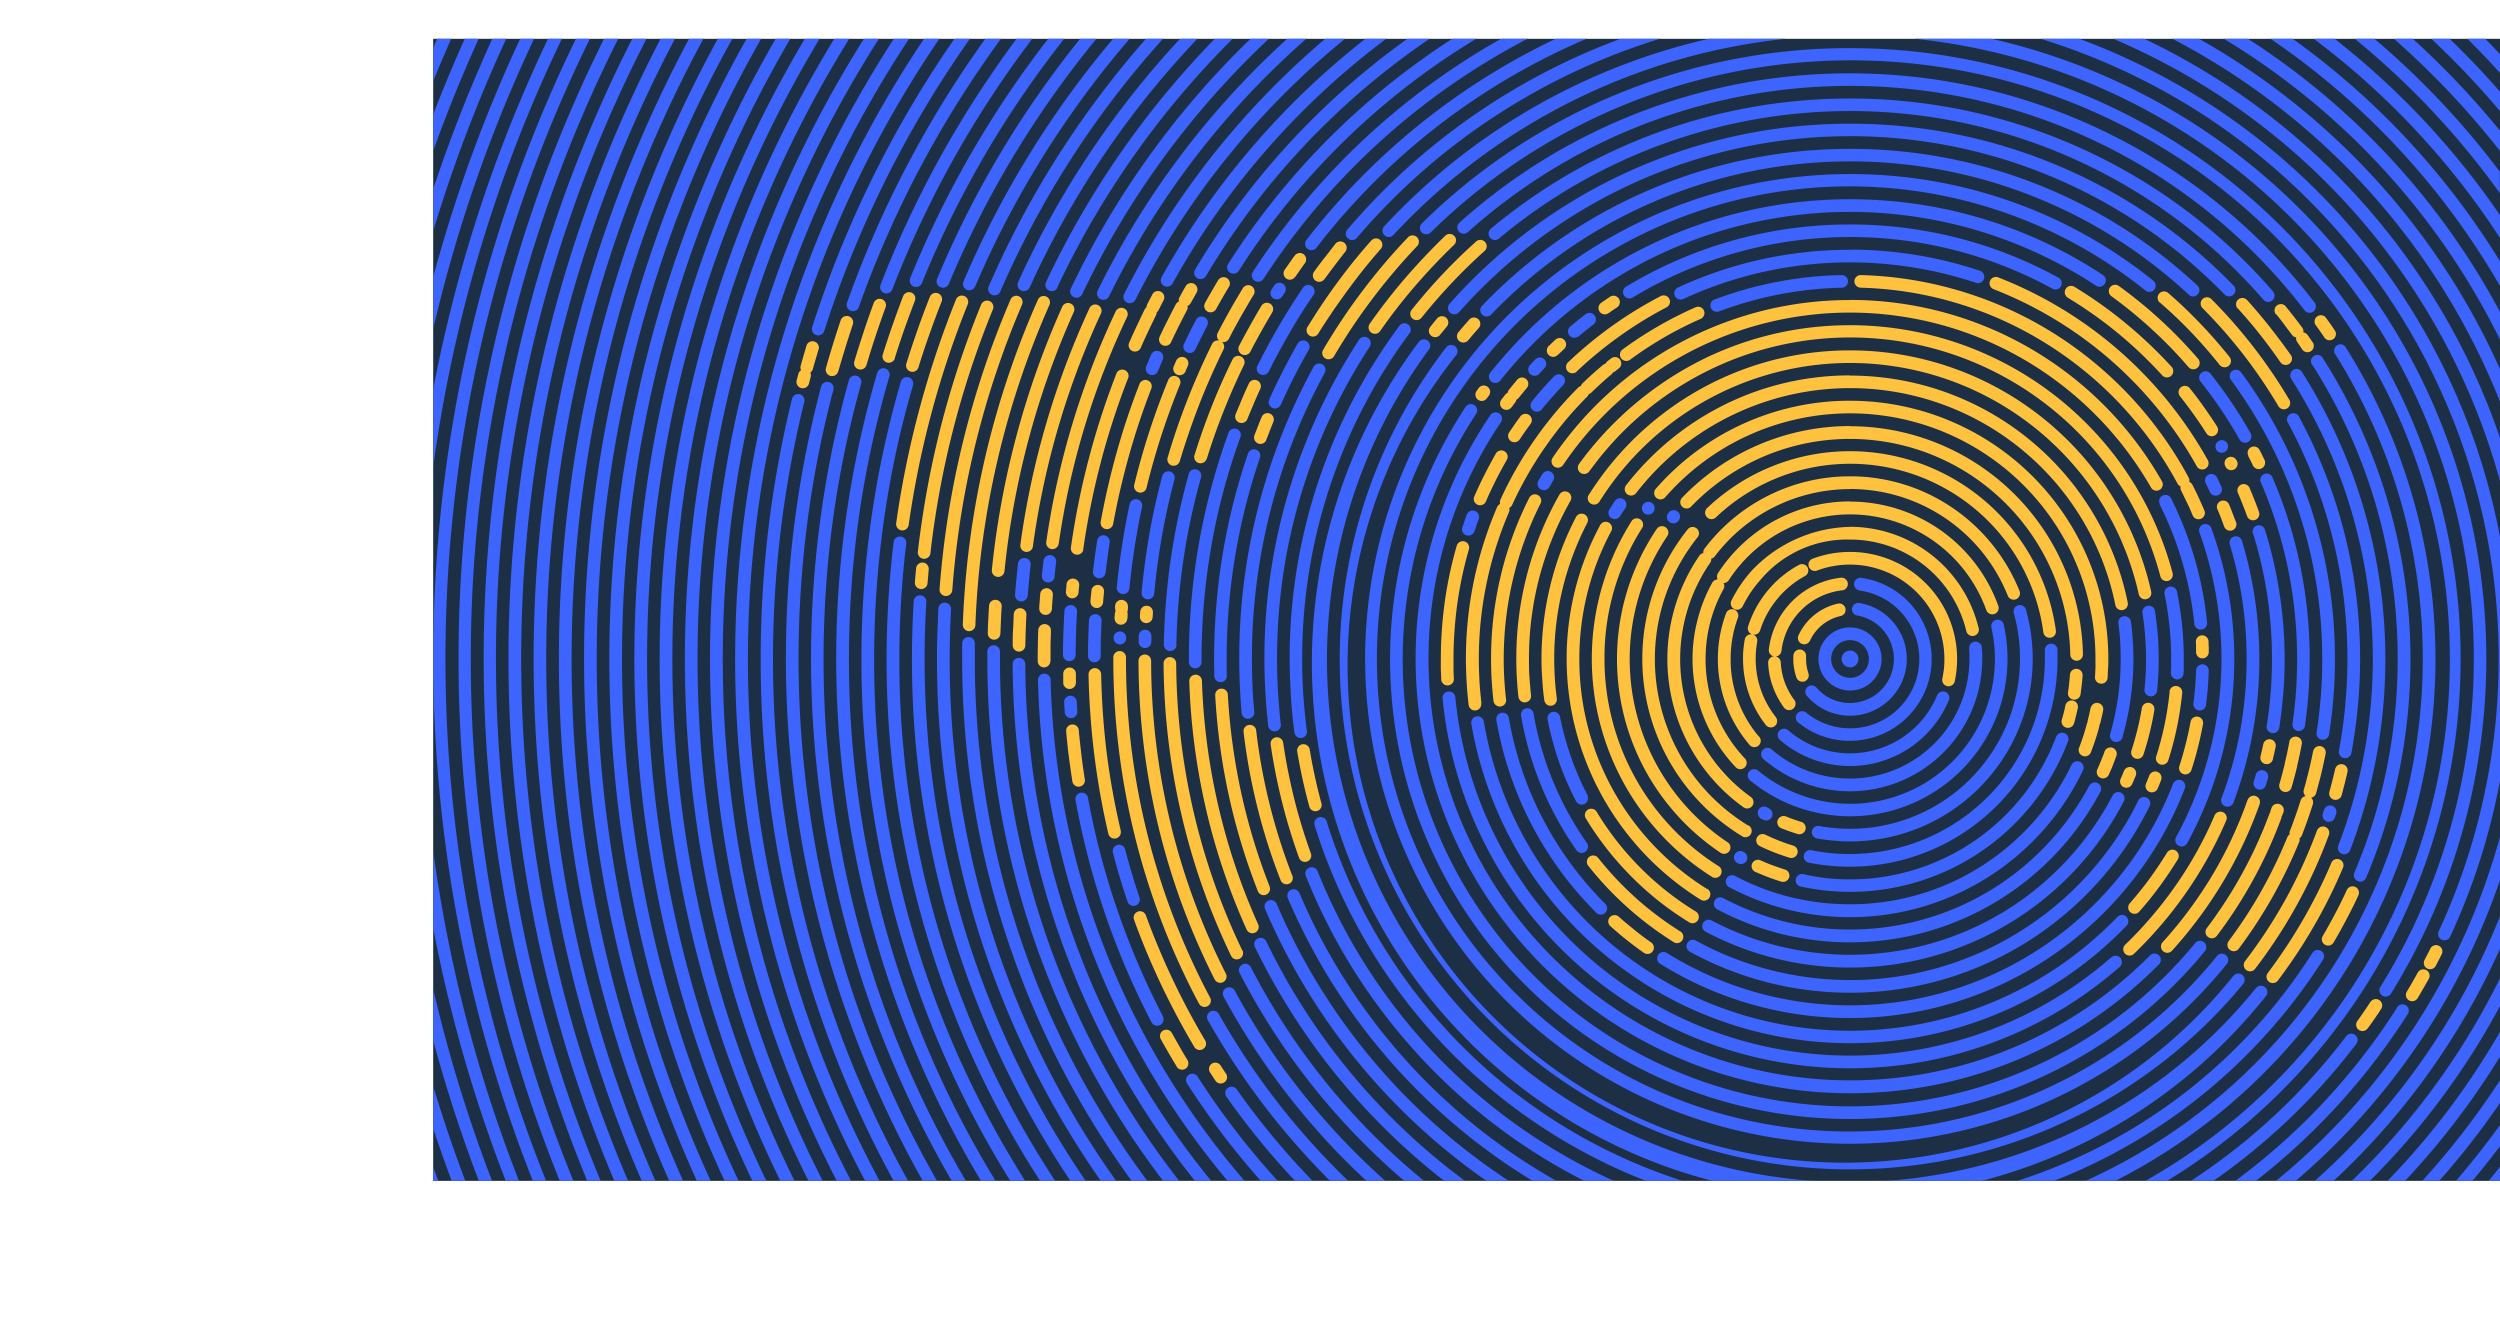<?xml version="1.0" encoding="UTF-8"?> <svg xmlns="http://www.w3.org/2000/svg" xmlns:xlink="http://www.w3.org/1999/xlink" viewBox="0 0 708.89 373.71"><defs><style>.cls-1{fill:none;}.cls-2{clip-path:url(#clip-path);}.cls-3{fill:#1d2f44;}.cls-3,.cls-4{fill-rule:evenodd;}.cls-4{fill:#3e64ff;}.cls-5{fill:#ffc23e;}</style><clipPath id="clip-path" transform="translate(122.83 11)"><rect class="cls-1" width="586.18" height="323.84"></rect></clipPath></defs><g id="Layer_2" data-name="Layer 2"><g id="Design"><g class="cls-2"><polygon class="cls-3" points="0 0 708.89 0 708.89 373.71 0 373.71 0 0 0 0"></polygon><path class="cls-4" d="M401.76,173.48a2.38,2.38,0,1,1-2.38,2.37,2.36,2.36,0,0,1,2.38-2.37Zm0-6.57a8.9,8.9,0,0,1,6.31,2.62,1.13,1.13,0,0,1,.11.11,8.91,8.91,0,0,1-.11,12.53.52.52,0,0,1-.1.11,8.91,8.91,0,0,1-12.53-.11.55.55,0,0,1-.11-.1,8.92,8.92,0,0,1-2.52-6.22,8.83,8.83,0,0,1,2.63-6.32l.1-.1a8.89,8.89,0,0,1,6.22-2.52Zm3.78,5.17a5.36,5.36,0,0,0-7.49-.09l-.08.09a5.36,5.36,0,0,0-.07,7.47l.07.08a5.35,5.35,0,0,0,7.49.08l.08-.08a5.35,5.35,0,0,0,.08-7.47l-.08-.08Zm-1.73-8.55a1.79,1.79,0,1,1,.58-3.54,16.07,16.07,0,0,1,8.74,27.23h0A16.13,16.13,0,0,1,395,190.47a16.29,16.29,0,0,1-5.49-4.16,1.77,1.77,0,0,1,.2-2.53,1.79,1.79,0,0,1,2.53.19,12.47,12.47,0,0,0,18.31.71h0a12.5,12.5,0,0,0-6.78-21.15Zm22.6,22.76a1.8,1.8,0,1,1,3.31,1.39,30.36,30.36,0,0,1-47.85,11.11,1.79,1.79,0,1,1,2.35-2.71,26.78,26.78,0,0,0,42.19-9.79ZM457,173.5a1.8,1.8,0,1,1,3.59-.15c0,.37,0,.78,0,1.24s0,1,0,1.26a58.9,58.9,0,0,1-58.9,58.91,60.45,60.45,0,0,1-11.61-1.14,1.8,1.8,0,0,1,.71-3.53c1.8.36,3.61.63,5.41.81s3.6.26,5.49.26a55.29,55.29,0,0,0,55.31-55.31c0-.58,0-1,0-1.17h0c0-.34,0-.74,0-1.17Zm-52.45-17.07a1.8,1.8,0,1,1,.5-3.56,23.22,23.22,0,1,1-18,41,1.8,1.8,0,0,1,2.29-2.79,19.63,19.63,0,1,0,15.22-34.62Zm31,16.46a1.77,1.77,0,0,1,1.64-1.94,1.8,1.8,0,0,1,1.94,1.63c0,.46.07,1,.11,1.63s0,1.18,0,1.64a37.51,37.51,0,0,1-62.16,28.28,1.8,1.8,0,0,1,2.37-2.7,33.9,33.9,0,0,0,56.16-25.58c0-.58,0-1.07,0-1.48s-.06-.91-.1-1.48Zm6.3-6a1.79,1.79,0,1,1,3.5-.77,46.13,46.13,0,0,1,.8,4.82,46.73,46.73,0,0,1,.26,4.87,44.63,44.63,0,0,1-73,34.47,1.79,1.79,0,0,1,2.28-2.77,41,41,0,0,0,67.14-31.7,40.09,40.09,0,0,0-1-8.92Zm-65.59,54A1.8,1.8,0,0,1,378,217.8l.44.25h0l.39.22a1.79,1.79,0,1,1-1.72,3.15l-.41-.22-.05,0-.44-.25Zm16.13,5.86a1.79,1.79,0,1,1,.65-3.53c1.43.26,2.87.46,4.33.59s2.87.2,4.4.2a48.17,48.17,0,0,0,48.18-48.2,46.66,46.66,0,0,0-.43-6.54,49.89,49.89,0,0,0-1.31-6.39,1.79,1.79,0,1,1,3.45-.95,51.63,51.63,0,0,1,1.42,6.87,52.8,52.8,0,0,1,.48,7,51.79,51.79,0,0,1-51.79,51.79c-1.54,0-3.12-.07-4.71-.22s-3.14-.35-4.67-.63Zm67.78-28.71a1.8,1.8,0,1,1,3.36,1.27,66.14,66.14,0,0,1-61.76,42.58,64.88,64.88,0,0,1-7.11-.39,66.85,66.85,0,0,1-7-1.14,1.8,1.8,0,0,1,.77-3.51A61.6,61.6,0,0,0,395,238a64.17,64.17,0,0,0,6.73.36,62.48,62.48,0,0,0,58.4-40.25ZM371.8,230.69a1.8,1.8,0,0,1-1.75,3.14l-.27-.15a1.79,1.79,0,1,1,1.74-3.14l.28.15Zm-18.75-93.95a1.81,1.81,0,0,1-2.53.27,1.79,1.79,0,0,1-.28-2.52l.19-.24a1.8,1.8,0,0,1,2.8,2.25l-.18.24Zm111.54,69.14a1.79,1.79,0,0,1,3.23,1.55,73.26,73.26,0,0,1-83.7,39.49,72,72,0,0,1-16.57-6.33,1.8,1.8,0,1,1,1.68-3.18,68.43,68.43,0,0,0,15.74,6,70.18,70.18,0,0,0,16.79,2,69.21,69.21,0,0,0,37.05-10.67,69.92,69.92,0,0,0,25.78-28.92ZM345.93,134.26a1.8,1.8,0,0,1-2.87-2.17l.13-.17a1.8,1.8,0,0,1,2.87,2.16l-.13.18Zm131.93,31.48a1.78,1.78,0,0,1,1.55-2,1.81,1.81,0,0,1,2,1.55c.23,1.76.4,3.53.52,5.28s.18,3.55.18,5.29a79.14,79.14,0,0,1-.8,11.25,77.36,77.36,0,0,1-2.33,11,1.79,1.79,0,1,1-3.45-1,78.33,78.33,0,0,0,2.23-10.5,77.45,77.45,0,0,0,.74-10.76c0-1.73-.05-3.42-.14-5.06s-.29-3.4-.51-5Zm-8.32,46.19a1.79,1.79,0,1,1,3.15,1.68,80.43,80.43,0,0,1-90.36,40.23,79.78,79.78,0,0,1-18.24-7,1.8,1.8,0,0,1,1.69-3.18,76.86,76.86,0,0,0,75.43-2,77.3,77.3,0,0,0,28.33-29.78ZM336.66,135.16a1.79,1.79,0,1,1-3-1.9l.68-1.09h0c.18-.28.42-.65.71-1.08a1.79,1.79,0,0,1,3,2c-.18.26-.4.61-.67,1h0l-.66,1Zm148,27.55a1.8,1.8,0,0,1,3.55-.55c.36,2.29.62,4.57.81,6.83s.25,4.57.25,6.86c0,1.45,0,3-.1,4.52v0c-.09,1.51-.2,3-.35,4.47a1.79,1.79,0,1,1-3.57-.36q.22-2.15.33-4.29v0c.07-1.37.11-2.81.11-4.33q0-3.34-.26-6.59c-.17-2.24-.43-4.43-.77-6.55ZM476.2,214.6a1.79,1.79,0,1,1,3.17,1.66A87.51,87.51,0,0,1,360.82,253.2,1.8,1.8,0,1,1,362.5,250a84.07,84.07,0,0,0,82.71-2.37,84.37,84.37,0,0,0,31-33.05Zm-148.9,0a1.8,1.8,0,0,1-3.19,1.66,87.63,87.63,0,0,1-4.91-11.3A89.76,89.76,0,0,1,316,193a1.8,1.8,0,1,1,3.53-.71,84,84,0,0,0,3.12,11.4,82,82,0,0,0,4.7,10.83Zm163.67-57a1.8,1.8,0,1,1,3.52-.72c.62,3.1,1.1,6.24,1.43,9.44a95.12,95.12,0,0,1,.47,9.55c0,.51,0,1.22,0,2.09s0,1.42-.06,2.07a1.8,1.8,0,0,1-3.59-.15c0-.71.06-1.38.07-2s0-1.14,0-2q0-4.71-.45-9.2c-.33-3.08-.77-6.1-1.38-9.07ZM483.47,216a1.8,1.8,0,0,1,3.23,1.59,95.12,95.12,0,0,1-35,38.65,94.59,94.59,0,0,1-95.42,2.6,1.8,1.8,0,0,1,1.74-3.15,89.74,89.74,0,0,0,21.14,8.35,91,91,0,0,0,104.32-48ZM327.18,228.08a1.8,1.8,0,0,1-2.94,2.07,93.79,93.79,0,0,1-15.76-38.22,1.82,1.82,0,0,1,1.48-2.08,1.79,1.79,0,0,1,2.06,1.47,90.47,90.47,0,0,0,15.16,36.76Zm162.41-96.15a1.79,1.79,0,0,1,3.21-1.6A101.4,101.4,0,0,1,503,165.52a1.8,1.8,0,0,1-1.61,2,1.78,1.78,0,0,1-2-1.61,97.55,97.55,0,0,0-9.86-33.94Zm10.3,47.18a1.79,1.79,0,1,1,3.58.11c-.05,1.71-.15,3.34-.27,4.89s-.3,3.14-.5,4.79a1.78,1.78,0,0,1-2,1.55,1.81,1.81,0,0,1-1.57-2c.2-1.46.36-3,.49-4.62s.22-3.21.27-4.72Zm-6.53,32.14a1.82,1.82,0,0,1,2.33-1,1.79,1.79,0,0,1,1,2.32,101.88,101.88,0,0,1-123,61.18,101.13,101.13,0,0,1-25.82-11.5,1.8,1.8,0,0,1,1.91-3.05,98.21,98.21,0,0,0,107.39-2.27,98.43,98.43,0,0,0,36.17-45.65Zm-161,34.05a1.79,1.79,0,1,1-2.53,2.54,101.44,101.44,0,0,1-28.35-54.66,1.79,1.79,0,1,1,3.53-.61,97.92,97.92,0,0,0,27.35,52.73ZM316.52,127.09a1.8,1.8,0,0,1-3.13-1.79c.15-.23.33-.55.56-.94l.06-.09.49-.83a1.79,1.79,0,1,1,3.08,1.84l-.5.83,0,.08c-.13.21-.31.51-.53.9ZM500.84,140a1.79,1.79,0,1,1,3.37-1.22A108.81,108.81,0,0,1,497.4,228a1.79,1.79,0,1,1-3.14-1.71A105.82,105.82,0,0,0,500.84,140ZM477.57,249a1.8,1.8,0,0,1,2.6,2.49A108.93,108.93,0,0,1,294.38,194.2a1.79,1.79,0,1,1,3.54-.59A105.28,105.28,0,0,0,477.57,249ZM364.41,77.35A1.8,1.8,0,0,1,363.15,74a108.37,108.37,0,0,1,36.21-7,1.79,1.79,0,1,1,.07,3.58,106.09,106.09,0,0,0-17.83,1.91,104.52,104.52,0,0,0-17.19,4.89Zm37.35-17.56a115.64,115.64,0,0,1,36.84,6,1.79,1.79,0,1,1-1.13,3.4,113.3,113.3,0,0,0-60-3.16,111.76,111.76,0,0,0-23,7.76,1.79,1.79,0,1,1-1.5-3.26,115,115,0,0,1,23.76-8,116.34,116.34,0,0,1,25-2.7Zm100.78,66.1a1.8,1.8,0,0,1,3.22-1.59l.66,1.35c.3.64.53,1.1.63,1.36a1.79,1.79,0,1,1-3.25,1.51l-.62-1.33-.64-1.3Zm6.91,17.48a1.8,1.8,0,0,1,3.46-1,116.87,116.87,0,0,1,4.91,33.5,116.07,116.07,0,0,1-7.34,40.7,1.8,1.8,0,0,1-3.38-1.26,110.94,110.94,0,0,0,5.34-19.36,113.88,113.88,0,0,0,1.77-20.08,112.26,112.26,0,0,0-4.76-32.48ZM475.87,260.45a1.79,1.79,0,1,1,2.36,2.7,116.06,116.06,0,0,1-192-76.06,1.79,1.79,0,0,1,1.61-2,1.81,1.81,0,0,1,2,1.62,112.42,112.42,0,0,0,186.05,73.69ZM295.24,139.65a1.8,1.8,0,0,1-2.28,1.13,1.77,1.77,0,0,1-1.11-2.28c.18-.56.4-1.16.62-1.8l0-.08c.26-.7.46-1.24.62-1.69a1.8,1.8,0,0,1,3.37,1.27c-.25.64-.46,1.21-.61,1.63l0,.1c-.19.53-.39,1.1-.6,1.72Zm19.11-34.57a1.79,1.79,0,1,1-2.78-2.26c1-1.29,2.06-2.51,3.06-3.65s2.09-2.31,3.21-3.48a1.79,1.79,0,1,1,2.6,2.47c-1,1.07-2.07,2.2-3.1,3.38s-2.06,2.39-3,3.54Zm87.41-52.43a123.09,123.09,0,0,1,30.43,3.79,121.82,121.82,0,0,1,28.47,11.19A1.79,1.79,0,1,1,459,70.78a118.5,118.5,0,0,0-27.64-10.86,119.47,119.47,0,0,0-91.16,13.39,1.8,1.8,0,1,1-1.85-3.08,122.6,122.6,0,0,1,63.46-17.58ZM505.57,116.4a1.8,1.8,0,0,1,3.14-1.75l0,.07a1.79,1.79,0,0,1-3.13,1.75l0-.07Zm10.45,24a1.8,1.8,0,1,1,3.43-1.06,121,121,0,0,1,4.12,18A123.05,123.05,0,0,1,525,175.85c0,3.28-.12,6.55-.4,9.79s-.64,6.5-1.14,9.74a1.81,1.81,0,0,1-2.06,1.49,1.79,1.79,0,0,1-1.49-2.05c.48-3.08.87-6.24,1.12-9.46s.37-6.29.37-9.51a121,121,0,0,0-1.33-18,119.22,119.22,0,0,0-4-17.49Zm.77,68.29a1.81,1.81,0,0,1,2.23-1.23,1.78,1.78,0,0,1,1.24,2.22c-.08.29-.19.65-.31,1.05h0l-.3,1a1.8,1.8,0,0,1-3.45-1l.31-1h0c.08-.29.18-.62.28-1ZM486.73,260a1.8,1.8,0,1,1,2.55,2.53A123.2,123.2,0,0,1,299.77,106.72a1.79,1.79,0,0,1,3,2A119.61,119.61,0,0,0,486.73,260ZM313.7,94.91a1.8,1.8,0,1,1-2.65-2.43l.69-.74,0,0,.68-.73a1.8,1.8,0,1,1,2.61,2.47l-.66.7v0l-.69.74Zm10.94-10.48a1.8,1.8,0,0,1-2.32-2.74c.71-.6,1.44-1.21,2.2-1.82s1.47-1.16,2.23-1.75A1.79,1.79,0,1,1,329,81c-.72.55-1.45,1.12-2.18,1.72s-1.42,1.15-2.13,1.76Zm77.12-38.92A129.68,129.68,0,0,1,473.49,67a1.8,1.8,0,1,1-2,3,126.89,126.89,0,0,0-124.72-8.4,127.44,127.44,0,0,0-44.2,35.31,1.79,1.79,0,1,1-2.81-2.23,130.09,130.09,0,0,1,102-49.18Zm99.37,51.67A1.8,1.8,0,0,1,504,95c2.08,2.63,4.09,5.37,6,8.21s3.67,5.7,5.34,8.65a1.79,1.79,0,1,1-3.12,1.77q-2.46-4.33-5.21-8.42c-1.82-2.72-3.78-5.38-5.84-8Zm17.1,28.62a1.8,1.8,0,0,1,3.31-1.42,128.89,128.89,0,0,1,7.9,25.15,130.76,130.76,0,0,1,2.66,26.32q0,4.74-.33,9.47c-.23,3.17-.58,6.32-1,9.43a1.79,1.79,0,1,1-3.55-.51q.65-4.53,1-9.18c.2-3,.31-6.08.31-9.21a127.45,127.45,0,0,0-2.58-25.6,125.5,125.5,0,0,0-7.69-24.45ZM499.61,256.44a1.78,1.78,0,0,1,2.52-.25,1.8,1.8,0,0,1,.24,2.53A130.34,130.34,0,0,1,292.75,104.38a1.81,1.81,0,0,1,2.49-.51,1.79,1.79,0,0,1,.5,2.48A126.76,126.76,0,0,0,499.61,256.44ZM401.76,38.36a136.85,136.85,0,0,1,86,30.23,1.8,1.8,0,0,1,.27,2.52,1.78,1.78,0,0,1-2.51.27A134,134,0,1,0,505.88,260a1.8,1.8,0,0,1,2.79,2.26A137.48,137.48,0,1,1,401.76,38.36Zm108,58.34a1.79,1.79,0,1,1,2.89-2.12,136.94,136.94,0,0,1,26.61,81.27q0,5.4-.42,10.74c-.28,3.55-.7,7.11-1.25,10.66a1.79,1.79,0,1,1-3.54-.54c.53-3.38.93-6.85,1.21-10.39s.39-6.93.39-10.47A133.19,133.19,0,0,0,509.75,96.7Zm-108-65.48a144,144,0,0,1,98.65,38.89A1.8,1.8,0,0,1,498,72.74,140.92,140.92,0,0,0,300,78.2a1.79,1.79,0,1,1-2.58-2.49A144.2,144.2,0,0,1,401.76,31.22Zm124.11,77.59a1.79,1.79,0,1,1,3.16-1.7,144.16,144.16,0,0,1,17.36,68.74q0,6.71-.63,13.4t-1.84,13.27a1.79,1.79,0,0,1-3.53-.65c.79-4.26,1.4-8.58,1.8-13s.6-8.61.6-13.07a141,141,0,0,0-4.28-34.62,139.53,139.53,0,0,0-12.64-32.42Zm10.31,109.84a1.79,1.79,0,1,1,3.41,1.09l-.2.65h0l-.11.32a1.8,1.8,0,1,1-3.42-1.11l.11-.32h0l.21-.64Zm-25.72,47.06a1.8,1.8,0,0,1,2.78,2.29A144.63,144.63,0,0,1,287.3,87.44a1.8,1.8,0,0,1,2.85,2.19A141,141,0,0,0,510.46,265.71ZM401.76,24.08a151.35,151.35,0,0,1,108.85,46,1.8,1.8,0,0,1-2.58,2.5,148.08,148.08,0,0,0-217.14,4.94,1.79,1.79,0,1,1-2.68-2.38A151.39,151.39,0,0,1,401.76,24.08Zm125,72.1a1.8,1.8,0,0,1,3-1.93,152,152,0,0,1,13.81,135.82,1.8,1.8,0,1,1-3.37-1.28A147.94,147.94,0,0,0,526.71,96.18Zm-9.78,172.9a1.8,1.8,0,0,1,2.79,2.26A151.76,151.76,0,0,1,279.41,86.05a1.8,1.8,0,1,1,2.9,2.12A148.17,148.17,0,0,0,516.93,269.08ZM401.76,16.94a158.6,158.6,0,0,1,120,54.77,1.8,1.8,0,0,1-2.72,2.35A155.15,155.15,0,0,0,302.22,56.63a1.8,1.8,0,0,1-2.32-2.76A158.52,158.52,0,0,1,401.76,16.94ZM532.9,92.61a1.8,1.8,0,1,1,3-1.93A159,159,0,0,1,548.09,237.9a1.78,1.78,0,0,1-2.34.95,1.82,1.82,0,0,1-1-2.36,154.66,154.66,0,0,0,9.2-29.63,157,157,0,0,0-3-74.39,154.68,154.68,0,0,0-18-39.86ZM533,259a1.8,1.8,0,0,1,3,1.93A159,159,0,0,1,249.93,223a1.82,1.82,0,0,1,1.19-2.24,1.8,1.8,0,0,1,2.25,1.19A155.34,155.34,0,0,0,533,259ZM247.77,196.25a1.79,1.79,0,1,1-3.56.46c-.46-3.46-.81-6.93-1-10.41s-.35-7-.35-10.45a158.12,158.12,0,0,1,31.3-94.69A1.8,1.8,0,0,1,277,83.29a154.59,154.59,0,0,0-30.59,92.56c0,3.47.1,6.88.33,10.22s.55,6.84,1,10.18ZM401.76,9.8a165.77,165.77,0,0,1,131.72,65,1.81,1.81,0,0,1-.33,2.52,1.79,1.79,0,0,1-2.51-.33A162.33,162.33,0,0,0,293.39,54.82,1.79,1.79,0,0,1,291,52.14,165.4,165.4,0,0,1,401.76,9.8ZM539.17,89.16a1.8,1.8,0,0,1,3-1.91,166.07,166.07,0,1,1-294.77,150,1.8,1.8,0,0,1,3.34-1.32A162.49,162.49,0,1,0,539.17,89.16ZM240.34,194.27a1.8,1.8,0,1,1-3.57.39c-.35-3.06-.61-6.18-.79-9.33s-.28-6.35-.28-9.48a165.28,165.28,0,0,1,26.85-90.53,1.79,1.79,0,0,1,3,2,161.34,161.34,0,0,0-26.26,88.58c0,3.17.08,6.26.27,9.28s.43,6.1.77,9.14ZM401.76,2.65a173.19,173.19,0,1,1-159.42,241,1.79,1.79,0,0,1,3.3-1.4A169.84,169.84,0,1,0,282.77,55a1.8,1.8,0,0,1-2.52-2.56A172.65,172.65,0,0,1,401.76,2.65ZM232.83,190.86a1.8,1.8,0,0,1-3.59.31c-.22-2.44-.38-5-.5-7.61s-.17-5.21-.17-7.71A171.88,171.88,0,0,1,249.66,93a1.77,1.77,0,0,1,2.42-.71,1.8,1.8,0,0,1,.73,2.43,168.67,168.67,0,0,0-20.65,81.17c0,2.61.06,5.13.16,7.55s.28,4.91.51,7.46ZM401.76-4.49a180.28,180.28,0,0,1,153.53,275,1.79,1.79,0,1,1-3-1.88,176.74,176.74,0,0,0-280-213,1.78,1.78,0,0,1-2.53.09,1.8,1.8,0,0,1-.1-2.54A180,180,0,0,1,401.76-4.49ZM542.41,282.88a1.8,1.8,0,1,1,2.86,2.18,180.37,180.37,0,0,1-309.38-38.33,1.79,1.79,0,1,1,3.3-1.41,176.72,176.72,0,0,0,303.22,37.56ZM225.07,180.6a1.79,1.79,0,1,1-3.58.08c0-.78,0-1.58-.05-2.41,0-1.14,0-2,0-2.42a182.74,182.74,0,0,1,2.4-29.57,179.28,179.28,0,0,1,7.2-28.65,1.82,1.82,0,0,1,2.29-1.13,1.79,1.79,0,0,1,1.1,2.28A177.05,177.05,0,0,0,225,175.85c0,1.16,0,1.93,0,2.38,0,.77,0,1.56,0,2.37Zm15.27-76.84a1.79,1.79,0,0,1-3.27-1.46c1.22-2.74,2.5-5.41,3.83-8s2.75-5.27,4.2-7.8a1.8,1.8,0,1,1,3.12,1.79q-2.19,3.81-4.12,7.63c-1.33,2.61-2.57,5.24-3.76,7.87ZM417.17-11A187.54,187.54,0,0,1,586.06,141.29V210.4c-.37,2-.76,3.89-1.19,5.82a185.82,185.82,0,0,1-12.94,38.38,1.8,1.8,0,0,1-2.38.88,1.82,1.82,0,0,1-.88-2.39,182.14,182.14,0,0,0,12.69-37.63A183.88,183.88,0,0,0,262.05,56.29,1.79,1.79,0,1,1,259.32,54a187.07,187.07,0,0,1,127-65ZM556.82,274.74a1.79,1.79,0,1,1,3,1.93,188.34,188.34,0,0,1-68.08,63.69,186.22,186.22,0,0,1-74.58,22.35H386.34a186.29,186.29,0,0,1-84-27.9A188.23,188.23,0,0,1,233,257.5a1.79,1.79,0,0,1,3.23-1.56,183.91,183.91,0,0,0,320.64,18.8Zm-338.94-97.9a1.8,1.8,0,0,1-3.59,0v-.44c0-.38,0-.49,0-.59a190,190,0,0,1,2.83-32.65,187.08,187.08,0,0,1,8.43-31.52,1.8,1.8,0,0,1,3.38,1.23,181.68,181.68,0,0,0-8.26,30.91,184.69,184.69,0,0,0-2.79,32v.52h0v.46Zm19-82.4a1.8,1.8,0,0,1-3.22-1.59q2.88-5.8,6.12-11.36t6.87-10.9a1.79,1.79,0,0,1,2.49-.48,1.81,1.81,0,0,1,.49,2.49c-2.36,3.45-4.6,7-6.73,10.68s-4.14,7.37-6,11.16ZM456.37-11A195.08,195.08,0,0,1,586.06,113.16v12.26A191.29,191.29,0,0,0,441.62-11Zm-94.51,0A190.79,190.79,0,0,0,250.4,59.32a1.8,1.8,0,0,1-2.85-2.19,195.41,195.41,0,0,1,68.4-56A193.31,193.31,0,0,1,347.16-11Zm224.2,249.55A195.06,195.06,0,0,1,456.31,362.71H441.59A191.31,191.31,0,0,0,586.06,226.28v12.27ZM347.19,362.71A195.08,195.08,0,0,1,228.67,264.9a1.79,1.79,0,0,1,3.19-1.64,191.36,191.36,0,0,0,130.06,99.45Zm-136.41-191a1.8,1.8,0,1,1-3.59-.07,197.26,197.26,0,0,1,2-24.41,195.13,195.13,0,0,1,5.07-23.86,1.8,1.8,0,0,1,3.47,1,186.09,186.09,0,0,0-5,23.42,190.07,190.07,0,0,0-2,24Zm30-98.73a1.79,1.79,0,1,1-3-1.94l.41-.62h0l.28-.45a1.8,1.8,0,1,1,3,2l-.28.45h0l-.39.59ZM478-11A202.42,202.42,0,0,1,586.06,93.66v9.24A198.67,198.67,0,0,0,467.91-11ZM335.59-11A198.28,198.28,0,0,0,235.43,68.1a1.8,1.8,0,0,1-3-2A202.34,202.34,0,0,1,325.51-11ZM586.06,258A202.44,202.44,0,0,1,478,362.71H467.87a198.76,198.76,0,0,0,118.19-113.9V258ZM325.53,362.71a202.52,202.52,0,0,1-101.44-91.18,1.8,1.8,0,0,1,3.17-1.7,198.81,198.81,0,0,0,108.39,92.88ZM203.64,171a1.79,1.79,0,1,1-3.58-.08c0-.42,0-.75,0-1.09h0v-.54a1.81,1.81,0,0,1,1.87-1.73,1.78,1.78,0,0,1,1.72,1.85l0,.55c0,.37,0,.76,0,1.05Zm.81-13.61a1.8,1.8,0,0,1-3.58-.33c.53-5.68,1.29-11.25,2.24-16.71s2.19-11,3.63-16.37a1.79,1.79,0,0,1,2.19-1.28,1.81,1.81,0,0,1,1.28,2.19q-2.1,7.89-3.55,16.08t-2.21,16.42ZM495.26-11a209.33,209.33,0,0,1,90.8,88.45V85.3A206,206,0,0,0,486.94-11ZM316.57-11q-6.9,3.15-13.51,6.78a206.19,206.19,0,0,0-74.62,70,1.81,1.81,0,0,1-2.48.55,1.79,1.79,0,0,1-.55-2.48,210.18,210.18,0,0,1,75.91-71.2q3.44-1.87,6.93-3.63ZM586.06,274.26a210,210,0,0,1-90.83,88.45h-8.32a206.16,206.16,0,0,0,99.15-96.31v7.86ZM308.29,362.71a209.56,209.56,0,0,1-88.59-84.37,1.79,1.79,0,1,1,3.12-1.75,206.22,206.22,0,0,0,93.78,86.12ZM196.52,170a1.78,1.78,0,0,1-1.84,1.73,1.81,1.81,0,0,1-1.74-1.86v-.08a1.81,1.81,0,0,1,1.86-1.73,1.77,1.77,0,0,1,1.71,1.86V170Zm.91-14.25a1.8,1.8,0,1,1-3.58-.34q.59-5.94,1.5-11.82c.61-4,1.34-7.87,2.15-11.67a1.8,1.8,0,0,1,3.52.75c-.82,3.83-1.54,7.66-2.12,11.47s-1.09,7.7-1.47,11.61Zm18.79-67.86A1.8,1.8,0,1,1,213,86.33c.53-1.11,1.07-2.23,1.61-3.33s1.12-2.2,1.69-3.3a1.79,1.79,0,1,1,3.18,1.65c-.55,1.07-1.1,2.15-1.64,3.24s-1.07,2.17-1.59,3.27ZM510.26-11c1.06.61,2.1,1.23,3.14,1.86A217.3,217.3,0,0,1,586.06,63.1v7A213.69,213.69,0,0,0,511.55-6.06q-4.24-2.57-8.63-4.94ZM300.58-11c-1.24.67-2.46,1.35-3.68,2.05a213.41,213.41,0,0,0-77.78,76.23,1.79,1.79,0,1,1-3.07-1.85A217.17,217.17,0,0,1,293.25-11ZM586.06,288.61a217.07,217.07,0,0,1-75.83,74.1h-7.31a213.65,213.65,0,0,0,83.14-81.12v7Zm-292.78,74.1a217.28,217.28,0,0,1-68.41-62.81,1.8,1.8,0,0,1,2.94-2.07,213.68,213.68,0,0,0,72.79,64.88Zm-93-119.19a1.79,1.79,0,1,1-3.4,1.13c-.78-2.33-1.51-4.63-2.19-6.88s-1.32-4.58-1.95-7a1.79,1.79,0,0,1,3.47-.9c.59,2.24,1.24,4.53,1.92,6.86s1.42,4.59,2.15,6.78Zm-11-68.66a1.8,1.8,0,1,1-3.59,0c0-1.68,0-3.35.07-5s.11-3.36.19-5a1.79,1.79,0,1,1,3.58.17c-.08,1.66-.14,3.28-.19,4.87s-.06,3.29-.06,4.91Zm1.38-23.37a1.8,1.8,0,0,1-3.57-.41c.17-1.34.33-2.8.55-4.4.2-1.43.41-2.89.64-4.38a1.79,1.79,0,1,1,3.54.55c-.21,1.39-.43,2.83-.61,4.3-.18,1.3-.36,2.76-.55,4.34Zm14.9-57.37a1.8,1.8,0,1,1-3.32-1.37c.28-.64.5-1.18.69-1.6l0-.1.64-1.48a1.8,1.8,0,0,1,2.37-.93,1.78,1.78,0,0,1,.92,2.36l-.64,1.47,0,.1c-.26.62-.48,1.14-.66,1.55ZM523.83-11q5.26,3.45,10.32,7.18A224.69,224.69,0,0,1,586.06,50v6.48A220.86,220.86,0,0,0,532-.93Q524.81-6.25,517.14-11Zm62.23,312.75a224.29,224.29,0,0,1-62.23,61h-6.68a220.94,220.94,0,0,0,68.91-67.42v6.46Zm-306.38,61a224.62,224.62,0,0,1-65.84-66.41,1.79,1.79,0,1,1,3-1.93,220.85,220.85,0,0,0,69.51,68.34Zm-72.79-85.53a1.77,1.77,0,0,1-.76,2.42,1.8,1.8,0,0,1-2.43-.76,221.53,221.53,0,0,1-21.55-63,1.79,1.79,0,0,1,1.44-2.08,1.8,1.8,0,0,1,2.09,1.45A217.79,217.79,0,0,0,194,247a220.06,220.06,0,0,0,12.94,30.2ZM182.65,190.7a1.79,1.79,0,0,1-1.67,1.92,1.83,1.83,0,0,1-1.92-1.68c0-.37,0-.86-.07-1.38v-.06l-.08-1.33a1.79,1.79,0,1,1,3.58-.19l.08,1.35v0c0,.39.05.81.08,1.35Zm-.48-15.9a1.8,1.8,0,0,1-3.59,0q0-3.21.12-6.34t.29-6.27a1.8,1.8,0,0,1,3.59.21q-.2,3.15-.29,6.17t-.12,6.25Zm27.5-105.44a1.79,1.79,0,1,1-3.13-1.74A224.15,224.15,0,0,1,266.28-1.5c4.34-3.33,8.82-6.5,13.4-9.5h6.7Q277.1-5.25,268.45,1.35a220.61,220.61,0,0,0-58.78,68ZM536.44-11q3.57,2.58,7,5.3a231.75,231.75,0,0,1,42.57,43.4v6.06A227.6,227.6,0,0,0,541.28-2.87Q535.88-7.1,530.21-11Zm49.62,325a231.89,231.89,0,0,1-49.62,48.7h-6.23A228,228,0,0,0,586.06,308V314Zm-319,48.7a231.61,231.61,0,0,1-67.18-75.86,229.09,229.09,0,0,1-28.38-105,1.79,1.79,0,1,1,3.58-.08,225.52,225.52,0,0,0,28,103.3,227.83,227.83,0,0,0,70.26,77.59ZM176.21,152.54a1.8,1.8,0,0,1-2,1.6,1.78,1.78,0,0,1-1.6-2c.07-.75.16-1.43.21-2h0c.1-.81.17-1.49.24-2.05a1.8,1.8,0,1,1,3.57.42c-.09.79-.18,1.46-.23,2h0c-.09.74-.16,1.41-.22,2ZM199.12,74a1.79,1.79,0,1,1-3.2-1.62,231.22,231.22,0,0,1,53-68.88q8.7-7.69,18.14-14.53h6.23a225.3,225.3,0,0,0-22,17.22A227.58,227.58,0,0,0,199.12,74ZM548.31-11l2.59,2.07a239.65,239.65,0,0,1,35.16,35v5.76a235.45,235.45,0,0,0-37.4-38q-3.07-2.49-6.24-4.87Zm37.75,336.59a240,240,0,0,1-37.77,37.12h-5.88a234.27,234.27,0,0,0,43.65-42.87v5.75ZM255.22,362.71a237,237,0,0,1-90.91-185.38,1.79,1.79,0,1,1,3.58,0,233.53,233.53,0,0,0,93.22,185.39ZM168.56,157.87a1.78,1.78,0,0,1-1.91,1.66A1.8,1.8,0,0,1,165,157.6c.1-1.34.23-2.81.38-4.4s.31-3,.44-4.38a1.82,1.82,0,0,1,2-1.59,1.78,1.78,0,0,1,1.58,2c-.16,1.54-.31,3-.43,4.32s-.25,2.75-.38,4.33ZM191.66,73a1.8,1.8,0,0,1-3.24-1.58A238.22,238.22,0,0,1,255.2-11h5.89a234.87,234.87,0,0,0-69.43,84ZM559.6-11a245.51,245.51,0,0,1,26.46,26v5.51A242.88,242.88,0,0,0,555.23-10L554-11Zm26.46,347.67q-5.5,6.3-11.44,12.22-7.23,7.23-15,13.82H554a240.34,240.34,0,0,0,18.11-16.36q7.29-7.29,14-15.19v5.51Zm-342.15,26a244,244,0,0,1-86.77-186.86c0-.29,0-.57,0-1.31v-.74a1.79,1.79,0,1,1,3.58,0v2a240.51,240.51,0,0,0,88.8,186.86ZM184,72.48A1.8,1.8,0,0,1,180.73,71,245.45,245.45,0,0,1,243.92-11h5.62A242,242,0,0,0,184,72.48ZM570.45-11q8.13,7.35,15.61,15.37V9.68A250.13,250.13,0,0,0,565-11Zm15.61,358.34q-3.13,3.36-6.37,6.59-4.52,4.51-9.24,8.78H565q6.26-5.46,12.11-11.32,4.58-4.56,8.91-9.36v5.31Zm-353,15.37A251.13,251.13,0,0,1,150,175.85c0-1.16,0-2.6,0-4.31a1.8,1.8,0,1,1,3.59.06c0,1.14,0,2.56,0,4.25a247.52,247.52,0,0,0,84.87,186.86ZM177,70.59a1.8,1.8,0,0,1-3.26-1.52A252.87,252.87,0,0,1,233.07-11h5.4A252.21,252.21,0,0,0,217.93,9.17a248.7,248.7,0,0,0-41,61.42ZM580.93-11c1.74,1.66,3.44,3.34,5.13,5.05V-.81Q581-6,575.71-11Zm5.13,368.67L584.73,359c-1.25,1.25-2.52,2.49-3.78,3.71h-5.24q3.31-3.09,6.49-6.26,1.95-1.95,3.86-3.93v5.15Zm-363.49,5a258.12,258.12,0,0,1-79.71-186.86c0-2.23,0-4.62.11-7.14s.16-4.78.29-7.09a1.78,1.78,0,0,1,1.87-1.7,1.81,1.81,0,0,1,1.72,1.88c-.14,2.37-.23,4.71-.29,7s-.1,4.53-.1,7A254.51,254.51,0,0,0,227.8,362.71ZM169.14,70.51A1.79,1.79,0,1,1,165.87,69,258.42,258.42,0,0,1,205,7.59Q213.34-2.13,222.6-11h5.21a256,256,0,0,0-58.67,81.51ZM586.06-11l0,0h0v0Zm0,373.68,0,0v0Zm-373.61,0a265.3,265.3,0,0,1-76.69-186.86q0-3.89.12-8.17c.09-2.79.22-5.52.38-8.17a1.8,1.8,0,0,1,1.89-1.69,1.78,1.78,0,0,1,1.68,1.9q-.24,4.09-.36,8.06c-.08,2.54-.11,5.23-.11,8.07a261.45,261.45,0,0,0,78.17,186.86ZM160.77,71.77a1.8,1.8,0,0,1-3.3-1.42A266.27,266.27,0,0,1,194.68,8.83Q203-1.52,212.4-11h5.08a262.88,262.88,0,0,0-56.71,82.77Zm41.74,290.94a272.22,272.22,0,0,1-73.94-186.86c0-5.53.18-11.07.51-16.61s.82-11.09,1.49-16.52a1.79,1.79,0,0,1,2-1.57,1.81,1.81,0,0,1,1.58,2q-1,8.13-1.48,16.31t-.49,16.4a268.63,268.63,0,0,0,75.27,186.86ZM153.67,70.21a1.79,1.79,0,1,1-3.29-1.41,272.85,272.85,0,0,1,35.28-60q8-10.27,16.85-19.75h4.94a270.94,270.94,0,0,0-53.78,81.21Zm39.15,292.5a279.29,279.29,0,0,1-71.39-186.86,284.22,284.22,0,0,1,2.81-39.8,279.43,279.43,0,0,1,8.38-38.83,1.79,1.79,0,0,1,3.44,1,273.57,273.57,0,0,0-8.26,38.33,281.1,281.1,0,0,0-2.76,39.3,275.52,275.52,0,0,0,72.63,186.86ZM146.23,69.46a1.81,1.81,0,0,1-2.35,1,1.79,1.79,0,0,1-1-2.35A279.4,279.4,0,0,1,176.55,8.92C181.66,2,187.1-4.62,192.79-11h4.85a277.26,277.26,0,0,0-51.41,80.46Zm37.1,293.25a287.75,287.75,0,0,1-57.41-268,1.8,1.8,0,0,1,2.23-1.22,1.82,1.82,0,0,1,1.22,2.23,282.74,282.74,0,0,0-8.61,39.56,288.55,288.55,0,0,0-2.87,40.58,282.76,282.76,0,0,0,70.2,186.86ZM138.6,69.24a1.8,1.8,0,0,1-3.34-1.35A286.86,286.86,0,0,1,167.5,9.25Q175-1.23,183.33-11h4.75Q178.71-.29,170.42,11.33A283.06,283.06,0,0,0,138.6,69.24ZM174,362.71a295,295,0,0,1-64.16-226.83,289.94,289.94,0,0,1,8.05-39.09,1.8,1.8,0,0,1,3.46,1,289.7,289.7,0,0,0-8,38.61,293.41,293.41,0,0,0-2.65,39.49,289.86,289.86,0,0,0,67.92,186.86ZM130.19,71.08a1.8,1.8,0,0,1-2.33,1,1.78,1.78,0,0,1-1-2.32A293,293,0,0,1,158,10.46Q165.49-.64,174-11h4.66a290.88,290.88,0,0,0-48.48,82.08Zm34.64,291.63A302.31,302.31,0,0,1,110,98.61a1.8,1.8,0,0,1,3.49.91,292.07,292.07,0,0,0-7.41,37.76A300.24,300.24,0,0,0,120.89,276.1a297.27,297.27,0,0,0,48.55,86.61ZM120.78,75.93a1.8,1.8,0,1,1-3.39-1.19A301.07,301.07,0,0,1,147.71,13q8-12.42,17.13-24h4.6a301.35,301.35,0,0,0-18.7,25.93,296.86,296.86,0,0,0-30,61Zm35,286.78A307.67,307.67,0,0,1,92.87,175.85a313.09,313.09,0,0,1,2.22-37.21,309.41,309.41,0,0,1,6.66-36.54,1.79,1.79,0,1,1,3.48.85,304.68,304.68,0,0,0,55.09,259.76ZM110.91,82.78a1.79,1.79,0,1,1-3.41-1.08A307.87,307.87,0,0,1,155.81-11h4.52a305.15,305.15,0,0,0-49.42,93.78Zm36,279.93a315.5,315.5,0,0,1,0-373.71h4.48a312,312,0,0,0,0,373.71Zm-8.8,0a322.67,322.67,0,0,1,0-373.71h4.42a319.16,319.16,0,0,0,0,373.71Zm-8.73,0a329.95,329.95,0,0,1,0-373.71h4.37a326.35,326.35,0,0,0,0,373.71Zm-8.62,0a337,337,0,0,1,0-373.71h4.34a333.42,333.42,0,0,0,0,373.71Zm-8.54,0A344.06,344.06,0,0,1,112.2-11h4.29a340.56,340.56,0,0,0,0,373.71Zm-8.47,0a351.37,351.37,0,0,1,0-373.71H108a347.8,347.8,0,0,0,0,373.71Zm-8.4,0A358.48,358.48,0,0,1,95.32-11h4.21a355,355,0,0,0,0,373.71Zm-8.35,0A365.64,365.64,0,0,1,87-11h4.19a362.1,362.1,0,0,0,0,373.71Zm-8.27,0A372.72,372.72,0,0,1,78.68-11h4.15a369.22,369.22,0,0,0,0,373.71Zm-8.24,0A379.86,379.86,0,0,1,70.48-11h4.13a376.4,376.4,0,0,0,0,373.71Zm-8.18,0A388.4,388.4,0,0,1,31.06,62.88,385.07,385.07,0,0,1,62.3-11h4.09a383.57,383.57,0,0,0,0,373.71Zm-8.13,0a391.56,391.56,0,0,1-34.54-88.19,397.14,397.14,0,0,1,3.9-211.44A391.53,391.53,0,0,1,54.16-11h4.07a390.77,390.77,0,0,0,0,373.71Zm-8.1,0A402.83,402.83,0,0,1,16,63.28,398.63,398.63,0,0,1,46.07-11h4a398,398,0,0,0,0,373.71Zm-8,0A408.58,408.58,0,0,1,38-11h4a405.09,405.09,0,0,0,0,373.71Zm-8,0A415.67,415.67,0,0,1,30-11h4A410.7,410.7,0,0,0-10.66,175.85,410.54,410.54,0,0,0,34,362.71Zm-8,0A419.16,419.16,0,0,1-9.93,274.06,425.88,425.88,0,0,1-6.38,63.78,418.58,418.58,0,0,1,22-11h4A416,416,0,0,0-2.93,64.72a419.56,419.56,0,0,0,29,298Zm-7.93,0A426.24,426.24,0,0,1-17.29,274a433.18,433.18,0,0,1,3.46-210A425.37,425.37,0,0,1,14.08-11h4A422.08,422.08,0,0,0-10.35,64.87,426.58,426.58,0,0,0,18.06,362.71Zm-7.92,0a433.67,433.67,0,0,1-30.81-88.85A440.31,440.31,0,0,1-21.26,64.08,432.64,432.64,0,0,1,6.16-11h4A435.63,435.63,0,0,0-21.14,273.06a430.62,430.62,0,0,0,31.27,89.65Zm-7.91,0A446.44,446.44,0,0,1-28.68,64.2,440.83,440.83,0,0,1-1.75-11h4a443.06,443.06,0,0,0-30.7,284,437.5,437.5,0,0,0,30.7,89.72Zm-7.85,0a448,448,0,0,1-29.73-89A455.24,455.24,0,0,1-36.08,64.33,448.67,448.67,0,0,1-9.62-11h3.95a448.35,448.35,0,0,0,0,373.71Zm-7.83,0a454.88,454.88,0,0,1-29.23-89.1A462.22,462.22,0,0,1-43.48,64.46,455.78,455.78,0,0,1-17.43-11h3.93A450.23,450.23,0,0,0-40,65.32a458.9,458.9,0,0,0-3.16,207.53A451.68,451.68,0,0,0-13.5,362.71Zm-7.81,0A461.59,461.59,0,0,1-54,273.53,469.5,469.5,0,0,1-50.87,64.58,462.34,462.34,0,0,1-25.24-11h3.92A458.65,458.65,0,0,0-47.38,65.42,462.5,462.5,0,0,0-21.32,362.71Zm-7.79,0A469.46,469.46,0,0,1-61.3,273.46,472.87,472.87,0,0,1-33-11h3.9A464.78,464.78,0,0,0-54.75,65.51a473.57,473.57,0,0,0-3,207.22,466,466,0,0,0,28.66,90Zm-7.77,0a476.88,476.88,0,0,1-27.81-89.32,484.21,484.21,0,0,1,3-208.62A475.29,475.29,0,0,1-40.8-11h3.9A472.2,472.2,0,0,0-62.12,65.6a481,481,0,0,0-3,207.07,472.66,472.66,0,0,0,28.19,90Zm-7.76,0a484.58,484.58,0,0,1-27.36-89.38A491.68,491.68,0,0,1-73,64.87,483.39,483.39,0,0,1-48.56-11h3.9A479.2,479.2,0,0,0-69.47,65.69,488.41,488.41,0,0,0-72.4,272.62a479.65,479.65,0,0,0,27.74,90.09Zm-7.73,0a490,490,0,0,1-26.94-89.45A499.37,499.37,0,0,1-80.33,65a491.2,491.2,0,0,1,24-76h3.89A485,485,0,0,0-76.82,65.77a495.12,495.12,0,0,0-2.87,206.79,487.37,487.37,0,0,0,27.3,90.15Zm-7.7,0A499.31,499.31,0,0,1-90.51,273.2,505.6,505.6,0,0,1-87.66,65.06,498.41,498.41,0,0,1-64-11h3.89A492.78,492.78,0,0,0-84.16,65.85a498.57,498.57,0,0,0,24,296.86Zm-7.67,0A504.81,504.81,0,0,1-97.8,273.13,513.12,513.12,0,0,1-95,65.15,506,506,0,0,1-71.66-11h3.86A500,500,0,0,0-91.5,65.92a509.6,509.6,0,0,0-2.76,206.54A501,501,0,0,0-67.8,362.71Zm-7.69,0a512.65,512.65,0,0,1-25.73-89.63,520.57,520.57,0,0,1,2.73-207.85A512,512,0,0,1-79.35-11h3.86A507.54,507.54,0,0,0-98.82,66a516.95,516.95,0,0,0-2.73,206.43,508,508,0,0,0,26.06,90.29Zm-7.65,0A520.76,520.76,0,0,1-112.37,273a527.82,527.82,0,0,1,2.71-207.72A517.86,517.86,0,0,1-87-11h3.85a515.64,515.64,0,0,0-23,77.05,524.5,524.5,0,0,0-2.68,206.32,516.43,516.43,0,0,0,25.68,90.34Zm-7.63,0a525.58,525.58,0,0,1-25-89.73q-1.78-9.59-3.2-19.28V223.05q2.2,25,6.73,49.28a522.87,522.87,0,0,0,25.3,90.38ZM-122.83,98q2.42-16.47,5.84-32.6A526.32,526.32,0,0,1-94.64-11h3.83a523.67,523.67,0,0,0-32,139.67V98Zm20.55,264.73a535.7,535.7,0,0,1-16.33-52.09q-2.27-8.75-4.22-17.61V275.16q3.28,17.49,7.69,34.56a530.33,530.33,0,0,0,16.71,53Zm-20.55-304Q-119.4,43.16-115,28q5.65-19.8,12.77-39h3.85q-7.35,19.63-13.18,40-6.66,23.37-11.22,47.57V58.68Zm13,304q-5.87-16-10.71-32.49-1.16-3.9-2.24-7.82v-14q2.65,10.5,5.68,20.82,5,17,11.1,33.5Zm-13-333.4q2.89-10.45,6.23-20.75,3.18-9.87,6.72-19.56H-106q-3.77,10.25-7.14,20.65-5.34,16.59-9.64,33.67v-14Zm5.34,333.4q-2.78-7.71-5.34-15.6V335.16c.86,2.88,1.77,5.76,2.68,8.62q3,9.5,6.49,18.93ZM-122.83,4.6Q-121.12-.71-119.26-6q.87-2.52,1.78-5h3.81q-1.12,3.11-2.21,6.21c-2.47,7.05-4.77,14.16-7,21.34V4.6Zm0,353.6c.53,1.54,1,3,1.58,4.51h-1.58V358.2ZM-121.25-11c-.53,1.5-1.07,3-1.58,4.51V-11Z" transform="translate(122.83 11)"></path><path class="cls-5" d="M106.56,97.75a1.8,1.8,0,0,1-3.49-.91l.25-.93h0l.25-.93a1.76,1.76,0,0,1,.74-1,1.84,1.84,0,0,1-.11-1.25l.84-2.93c.37-1.27.64-2.19.84-2.9a1.81,1.81,0,0,1,3.46,1c-.37,1.21-.67,2.21-.86,2.87-.26.89-.53,1.85-.83,2.88a1.78,1.78,0,0,1-.71,1,1.76,1.76,0,0,1,.1,1.24l-.24.93h0l-.24.92Zm283.38,82.13a1.8,1.8,0,1,1-3.41,1.15,14.19,14.19,0,0,1-.63-2.55,14.9,14.9,0,0,1-.2-3.53,1.8,1.8,0,1,1,3.59.21c0,.24,0,.45,0,.69a12.15,12.15,0,0,0,.17,2.05,11.26,11.26,0,0,0,.5,2Zm.46-9.23a1.79,1.79,0,0,1-3.26-1.49,16.14,16.14,0,0,1,11.18-9,1.8,1.8,0,1,1,.76,3.52,12.54,12.54,0,0,0-8.68,7Zm11.36-25.15a30.35,30.35,0,0,1,30.36,30.35c0,1.05-.07,2.12-.17,3.2s-.3,2.14-.5,3.16a1.8,1.8,0,0,1-3.52-.75c.18-.92.34-1.85.45-2.78s.13-1.85.13-2.83A26.77,26.77,0,0,0,397,149.52a26,26,0,0,0-4.61,1.27,1.79,1.79,0,1,1-1.25-3.36,29.89,29.89,0,0,1,5.23-1.45,30.71,30.71,0,0,1,5.43-.48Zm-21,46.92a1.8,1.8,0,0,1-2.83,2.22,30.64,30.64,0,0,1-4.84-8.84,30.2,30.2,0,0,1-1.67-10c0-.91,0-1.81.12-2.71,0,0,0-.1,0-.15.1-.86.2-1.7.36-2.53a1.79,1.79,0,1,1,3.52.63c-.12.73-.22,1.47-.31,2.22v.14c-.07.79-.1,1.59-.1,2.4a26.47,26.47,0,0,0,1.46,8.78,26.19,26.19,0,0,0,4.28,7.79Zm-4.45-24.81a1.8,1.8,0,1,1-3.42-1.1,30.35,30.35,0,0,1,14.39-17.33,1.79,1.79,0,1,1,1.71,3.15,27,27,0,0,0-7.81,6.44,26.43,26.43,0,0,0-4.87,8.84Zm25.47-50.67a58.94,58.94,0,0,1,58.35,50.87,1.79,1.79,0,1,1-3.55.48,55.29,55.29,0,0,0-92.86-32.58,1.79,1.79,0,0,1-2.54-.06,1.82,1.82,0,0,1,0-2.54,58.92,58.92,0,0,1,40.55-16.17Zm-16,111.88a1.8,1.8,0,0,1-1,3.44c-1.46-.43-2.92-.94-4.37-1.5s-2.86-1.18-4.23-1.84a1.8,1.8,0,0,1,1.57-3.24c1.29.63,2.63,1.21,3.95,1.73s2.69,1,4.11,1.41Zm-13-5.86a1.79,1.79,0,1,1-1.87,3,58.83,58.83,0,0,1-15.11-86.95,1.8,1.8,0,0,1,2.8,2.25A55.32,55.32,0,0,0,372.74,223Zm13.19-35.49A1.8,1.8,0,1,1,383,189.6a23.66,23.66,0,0,1-3.17-6,22.61,22.61,0,0,1-1.29-6.61,1.78,1.78,0,0,1,1.7-1.88,1.82,1.82,0,0,1,1.88,1.71,19.54,19.54,0,0,0,1.1,5.58,20.19,20.19,0,0,0,2.67,5Zm-3.65-14a1.8,1.8,0,1,1-3.57-.42,23.21,23.21,0,0,1,20.53-20.25,1.8,1.8,0,0,1,.38,3.57,19.62,19.62,0,0,0-17.34,17.1Zm19.48-35.09A37.51,37.51,0,0,1,438.2,167a1.8,1.8,0,1,1-3.49.85A33.89,33.89,0,0,0,401.76,142a32,32,0,0,0-25.14,11.13,34,34,0,0,0-5.29,7.76,1.78,1.78,0,0,1-2.39.82,1.8,1.8,0,0,1-.82-2.4,37.37,37.37,0,0,1,5.84-8.58,39.44,39.44,0,0,1,27.8-12.33Zm-25.88,59.42a1.8,1.8,0,1,1-2.74,2.32,37.49,37.49,0,0,1-8.32-30.82,37.88,37.88,0,0,1,1.73-6.37,1.8,1.8,0,0,1,3.38,1.24,33.14,33.14,0,0,0-1.56,5.75,34.32,34.32,0,0,0-.51,6,33.71,33.71,0,0,0,8,21.92Zm25.88-66.57a44.67,44.67,0,0,1,42,29.56A1.79,1.79,0,1,1,440.4,162a41.08,41.08,0,0,0-58-22.29l-.14.07a41.21,41.21,0,0,0-14.88,13.73,1.81,1.81,0,0,1-1.49.82,1.77,1.77,0,0,1,0,1.7,40.69,40.69,0,0,0-5.09,19.85A40.82,40.82,0,0,0,371.89,204a1.8,1.8,0,1,1-2.62,2.46,44.63,44.63,0,0,1-12.17-30.63,44,44,0,0,1,1.44-11.16,43.51,43.51,0,0,1,4.15-10.44,1.77,1.77,0,0,1,1.53-.92,1.84,1.84,0,0,1,.1-1.8,44.88,44.88,0,0,1,16.17-14.95l.14-.06a44.48,44.48,0,0,1,21.13-5.32Zm0-3.54a48.11,48.11,0,0,0-38.4,19.07,1.75,1.75,0,0,1-1,.66,1.84,1.84,0,0,1-.32,1.19A48.14,48.14,0,0,0,373.64,215a1.79,1.79,0,1,1-2.09,2.91,51.77,51.77,0,0,1-12.49-71.37,1.87,1.87,0,0,1,1.09-.73,1.79,1.79,0,0,1,.35-1.25,51.7,51.7,0,0,1,41.26-20.5,51.49,51.49,0,0,1,29,8.9,52,52,0,0,1,19.1,23.71,1.8,1.8,0,0,1-3.34,1.33,48.15,48.15,0,0,0-44.77-30.34Zm-19.54,96.17a1.8,1.8,0,0,1,1.36-3.34c.76.32,1.48.59,2.17.83h0c.72.26,1.45.5,2.21.72a1.8,1.8,0,0,1-1,3.45c-.79-.24-1.58-.5-2.38-.78h0c-.83-.29-1.61-.59-2.34-.88Zm19.54-114a66.06,66.06,0,0,1,66,64.67,1.79,1.79,0,0,1-1.75,1.83,1.81,1.81,0,0,1-1.84-1.76,62.51,62.51,0,0,0-86.92-56.17,62.89,62.89,0,0,0-20.61,14.23,1.79,1.79,0,0,1-2.53,0,1.81,1.81,0,0,1,0-2.54,66,66,0,0,1,47.66-20.31Zm62.32,70.41a1.8,1.8,0,0,1,3.59.24c-.07.89-.14,1.79-.25,2.68s-.22,1.81-.33,2.64a1.8,1.8,0,1,1-3.56-.53c.14-.87.24-1.7.32-2.49s.16-1.68.23-2.54ZM462.84,189a1.8,1.8,0,0,1,3.52.75q-.24,1.06-.51,2.19h0c-.18.74-.37,1.45-.56,2.14a1.81,1.81,0,0,1-3.48-1c.2-.69.39-1.36.56-2h0c.16-.66.32-1.36.47-2.08ZM383.3,235.56a1.79,1.79,0,0,1-1.05,3.43c-1.22-.37-2.43-.79-3.64-1.24s-2.45-1-3.57-1.46a1.8,1.8,0,1,1,1.44-3.29c1.16.51,2.29,1,3.39,1.39s2.26.81,3.43,1.17Zm-16.25-7.75a1.79,1.79,0,1,1-2,3A66.4,66.4,0,0,1,343.46,207a66.15,66.15,0,0,1-4.91-50.4,66.35,66.35,0,0,1,8.39-17.6,1.8,1.8,0,1,1,3,2,62.45,62.45,0,0,0,17.13,86.85Zm34.71-125.17A73.22,73.22,0,0,1,475,175.85c0,.8,0,1.7-.07,2.7s-.08,1.86-.13,2.68a1.8,1.8,0,0,1-3.59-.26c.06-.91.11-1.76.14-2.54s0-1.6,0-2.58a69.6,69.6,0,0,0-122-45.85,1.78,1.78,0,0,1-2.52.16,1.8,1.8,0,0,1-.18-2.53,73,73,0,0,1,55.09-25ZM470,189.75a1.82,1.82,0,0,1,2.13-1.41,1.8,1.8,0,0,1,1.4,2.11c-.14.7-.27,1.3-.39,1.82s-.26,1.11-.44,1.8a1.88,1.88,0,0,1-.25.56,1.41,1.41,0,0,1-.07.6c-.34,1.29-.71,2.49-1.07,3.6s-.8,2.3-1.26,3.52a1.8,1.8,0,0,1-3.36-1.29c.41-1,.81-2.16,1.2-3.35s.74-2.36,1-3.43a2.14,2.14,0,0,1,.24-.53,1.84,1.84,0,0,1,.05-.57q.19-.72.42-1.71c.15-.66.27-1.24.36-1.72Zm-105.29,45a1.8,1.8,0,0,1-1.93,3,73.16,73.16,0,0,1-22.85-101.16,1.8,1.8,0,0,1,3,1.92,68.79,68.79,0,0,0-10.8,37.27,69.52,69.52,0,0,0,32.54,58.94ZM401.76,95.5a80.36,80.36,0,0,1,78.74,64.34,1.79,1.79,0,1,1-3.51.7A76.74,76.74,0,0,0,341.1,128.82a1.8,1.8,0,1,1-2.85-2.21,80.73,80.73,0,0,1,28.21-23,79.92,79.92,0,0,1,35.3-8.16Zm72.15,106.62a1.79,1.79,0,1,1,3.37,1.22c-.34.94-.68,1.84-1,2.68s-.72,1.7-1.14,2.64a1.79,1.79,0,1,1-3.27-1.47c.35-.76.69-1.61,1.07-2.52s.7-1.74,1-2.55ZM361.21,241a1.8,1.8,0,1,1-1.9,3.05,80.47,80.47,0,0,1-35.52-87.76,79.78,79.78,0,0,1,7.07-18.3,1.79,1.79,0,1,1,3.15,1.69,76.08,76.08,0,0,0-6.73,17.48A77.32,77.32,0,0,0,325,175.85a76.28,76.28,0,0,0,9.6,37.22,77.17,77.17,0,0,0,26.61,28ZM401.76,88.35a87.51,87.51,0,0,1,85.39,68.4,1.78,1.78,0,0,1-1.36,2.14,1.81,1.81,0,0,1-2.15-1.36,83.89,83.89,0,0,0-151.71-28.19l-.56.84-.55.86a1.8,1.8,0,1,1-3-1.93l.57-.89.58-.88a88.12,88.12,0,0,1,35.9-30.83,87.1,87.1,0,0,1,36.92-8.16Zm82.76,101.38a1.79,1.79,0,0,1,3.53.59c-.34,2.13-.79,4.26-1.3,6.37s-1.13,4.22-1.78,6.25a1.79,1.79,0,1,1-3.41-1.11c.64-2,1.21-4,1.7-6s.9-4,1.26-6.12Zm-5.08,17.88a1.79,1.79,0,1,1,3.33,1.34c-.13.32-.3.71-.5,1.19-.08.19-.23.54-.51,1.16a1.79,1.79,0,0,1-3.28-1.45l.5-1.12c.11-.3.27-.67.46-1.12ZM357.92,247.4a1.8,1.8,0,1,1-1.88,3.06,86.82,86.82,0,0,1-16.37-13A87.82,87.82,0,0,1,326.8,221a1.8,1.8,0,0,1,3.08-1.86,84.27,84.27,0,0,0,28,28.24ZM318.6,187.11a1.77,1.77,0,0,1-1.53,2,1.79,1.79,0,0,1-2-1.54q-.41-2.93-.58-5.87c-.14-2-.22-3.93-.22-5.87a87.84,87.84,0,0,1,2.49-20.75,86,86,0,0,1,7.33-19.53,1.8,1.8,0,0,1,3.19,1.66,83.62,83.62,0,0,0-9.4,38.62c0,1.93.07,3.81.18,5.64s.32,3.79.56,5.62Zm83.16-105.9a94.71,94.71,0,0,1,91.47,70.3,1.81,1.81,0,0,1-1.28,2.2,1.79,1.79,0,0,1-2.19-1.28A91,91,0,0,0,329,121.07h0c-.39.52-.79,1.05-1.18,1.59a1.79,1.79,0,1,1-2.91-2.1c.4-.55.8-1.1,1.23-1.65h0a96.68,96.68,0,0,1,35.46-28.78,94.32,94.32,0,0,1,40.12-8.91Zm90.58,103.93a1.78,1.78,0,0,1,2-1.61,1.8,1.8,0,0,1,1.61,2c-.33,3.25-.83,6.45-1.47,9.59s-1.49,6.35-2.45,9.38a1.8,1.8,0,1,1-3.43-1.08,92,92,0,0,0,2.36-9,93.11,93.11,0,0,0,1.42-9.22Zm-5.72,23.76a1.79,1.79,0,0,1,3.34,1.3c-.17.45-.33.86-.47,1.2l-.5,1.21a1.8,1.8,0,0,1-3.32-1.39c.14-.3.3-.69.48-1.15l.47-1.17ZM353.45,253a1.8,1.8,0,1,1-1.93,3,97.4,97.4,0,0,1-12.91-9.73,95.13,95.13,0,0,1-11.09-11.79,1.79,1.79,0,1,1,2.82-2.22A91.78,91.78,0,0,0,353.45,253Zm-42.16-66.95a1.8,1.8,0,1,1-3.57.4c-.2-1.73-.34-3.49-.44-5.28s-.15-3.6-.15-5.35a94.07,94.07,0,0,1,12.23-46.58,1.82,1.82,0,0,1,2.47-.67,1.8,1.8,0,0,1,.66,2.44,90.39,90.39,0,0,0-11.77,44.81c0,1.79,0,3.5.13,5.16s.25,3.37.44,5.07Zm90.47-112a101.68,101.68,0,0,1,88.44,51.42,1.78,1.78,0,1,1-3.1,1.77A98.93,98.93,0,0,0,451,90.9a98.15,98.15,0,0,0-130.58,29.92,1.8,1.8,0,0,1-3-2,101.68,101.68,0,0,1,84.3-44.74Zm98.07,97.09a1.8,1.8,0,1,1,3.59-.17c0,.4,0,.87.05,1.38s0,.88,0,1.37a1.8,1.8,0,1,1-3.59.07c0-.42,0-.86,0-1.33s0-.83-.06-1.32Zm-1.51,22.52a1.79,1.79,0,1,1,3.53.65c-.41,2.25-.9,4.44-1.43,6.57s-1.17,4.34-1.87,6.47a1.79,1.79,0,1,1-3.41-1.11c.65-2,1.26-4.13,1.79-6.23s1-4.24,1.39-6.35ZM345.37,256.24a1.79,1.79,0,1,1-2.06,2.94c-1.66-1.16-3.29-2.38-4.88-3.64s-3.13-2.58-4.63-3.93a1.79,1.79,0,0,1-.15-2.53,1.81,1.81,0,0,1,2.55-.14c1.45,1.31,3,2.57,4.48,3.78s3.09,2.4,4.69,3.52Zm-41.13-68.91a1.79,1.79,0,0,1-1.58,2,1.82,1.82,0,0,1-2-1.59c-.22-1.92-.4-3.88-.52-5.89s-.17-4-.17-6a101.25,101.25,0,0,1,2.73-23.51h0a100.94,100.94,0,0,1,8.1-22.19,1.79,1.79,0,1,1,3.2,1.62,98.15,98.15,0,0,0-7.8,21.4h0a98.06,98.06,0,0,0-2.64,22.69c0,2,.06,3.92.17,5.78s.28,3.79.5,5.7ZM404.73,70.57A1.81,1.81,0,0,1,403,68.73,1.79,1.79,0,0,1,404.83,67a108.46,108.46,0,0,1,54.11,16.15,109.62,109.62,0,0,1,38.84,41.28,1.81,1.81,0,0,1,.18,1.2,1.85,1.85,0,0,1,.89.84c.59,1.15,1.18,2.35,1.75,3.59s1.11,2.47,1.62,3.65a1.8,1.8,0,1,1-3.32,1.39c-.53-1.23-1-2.42-1.57-3.53s-1.08-2.29-1.69-3.47a1.78,1.78,0,0,1-.15-1.17,1.82,1.82,0,0,1-.87-.8A106,106,0,0,0,457,86.18a104.75,104.75,0,0,0-52.31-15.61Zm86.85,160.31a1.8,1.8,0,1,1,3.07,1.87q-2.38,3.88-5.08,7.56t-5.72,7.1a1.79,1.79,0,1,1-2.68-2.36c1.91-2.2,3.76-4.49,5.5-6.87s3.37-4.8,4.91-7.3ZM297.17,188.35a1.8,1.8,0,1,1-3.57.42c-.25-2.11-.44-4.26-.56-6.47s-.2-4.33-.2-6.45a108.64,108.64,0,0,1,8.85-43.07,1.78,1.78,0,0,1,.84-.89,1.81,1.81,0,0,1,.11-1.23,108,108,0,0,1,9.58-16.83,109.49,109.49,0,0,1,12.43-14.9,1.73,1.73,0,0,1,.78-.46,1.7,1.7,0,0,1,.47-.76c.9-.87,1.85-1.77,2.87-2.68s1.94-1.73,3-2.58a1.9,1.9,0,0,1,.69-.36,1.79,1.79,0,0,1,.48-.62l.53-.42.1-.08.44-.35a1.79,1.79,0,0,1,2.23,2.8l-.43.35-.08.06-.52.42a1.68,1.68,0,0,1-.68.34,1.56,1.56,0,0,1-.46.6c-1,.81-1.91,1.64-2.86,2.5s-1.81,1.67-2.76,2.59a1.76,1.76,0,0,1-.77.44,1.5,1.5,0,0,1-.44.74,105,105,0,0,0-12,14.41,106.13,106.13,0,0,0-9.28,16.28,1.68,1.68,0,0,1-.83.85,1.72,1.72,0,0,1-.07,1.2,105.59,105.59,0,0,0-8.56,41.65c0,2.14.07,4.23.18,6.24s.32,4.16.56,6.26ZM339.39,91a1.8,1.8,0,0,1-2.14-2.9,112.73,112.73,0,0,1,10.09-6.59,111.16,111.16,0,0,1,10.73-5.43,1.8,1.8,0,0,1,1.44,3.29,105.13,105.13,0,0,0-10.38,5.25A106.59,106.59,0,0,0,339.39,91ZM442.47,71a1.79,1.79,0,0,1,1.29-3.35,116.47,116.47,0,0,1,59.44,51.82,1.79,1.79,0,1,1-3.13,1.74A113,113,0,0,0,442.47,71Zm63.44,62.41a1.8,1.8,0,1,1,3.34-1.35c.32.78.66,1.63,1,2.53h0c.32.82.63,1.67,1,2.57a1.8,1.8,0,0,1-3.39,1.2c-.28-.79-.59-1.62-.92-2.49h0c-.29-.77-.61-1.59-1-2.45Zm-.79,86.83a1.8,1.8,0,0,1,3.31,1.42,116.46,116.46,0,0,1-26.16,37.8,1.79,1.79,0,1,1-2.49-2.58,114,114,0,0,0,14.52-17.08,111,111,0,0,0,10.82-19.56Zm-215.7-38.76a1.79,1.79,0,0,1-1.7,1.88,1.82,1.82,0,0,1-1.89-1.71c0-.91-.07-1.87-.1-2.88s0-2.11,0-2.9a118.17,118.17,0,0,1,1.12-16.25,114.46,114.46,0,0,1,3.38-15.86,1.8,1.8,0,0,1,3.46,1,109.6,109.6,0,0,0-3.28,15.37,115.11,115.11,0,0,0-1.09,15.76c0,1.13,0,2.06,0,2.82s.06,1.82.1,2.79Zm9.05-50.19a1.8,1.8,0,0,1-3.3-1.42c.93-2.12,1.89-4.18,2.89-6.16s2.09-4,3.21-6a1.8,1.8,0,1,1,3.11,1.8q-1.63,2.83-3.11,5.77c-1,2-1.95,4-2.8,6Zm9.62-17.69a1.79,1.79,0,0,1-2.48.5,1.81,1.81,0,0,1-.52-2.49c.47-.67,1-1.42,1.54-2.23s1.11-1.56,1.58-2.2a1.8,1.8,0,1,1,2.9,2.12c-.58.79-1.1,1.5-1.54,2.13s-.94,1.36-1.48,2.17Zm16.1-19.17a1.8,1.8,0,0,1-2.48-2.6,115.94,115.94,0,0,1,26.37-18.87,1.79,1.79,0,0,1,1.66,3.18,110.68,110.68,0,0,0-13.41,8.25,113.92,113.92,0,0,0-12.14,10Zm139.37-21a1.8,1.8,0,1,1,1.86-3.08A124,124,0,0,1,480,80.72a126.4,126.4,0,0,1,13,12.36,1.8,1.8,0,0,1-2.66,2.42,123,123,0,0,0-12.59-12,120.08,120.08,0,0,0-14.21-10.06Zm31.76,27.91a1.79,1.79,0,1,1,2.8-2.23c1.38,1.72,2.72,3.5,4,5.32s2.55,3.67,3.72,5.51a1.8,1.8,0,0,1-.56,2.48,1.78,1.78,0,0,1-2.47-.55q-1.77-2.78-3.61-5.36t-3.9-5.17Zm12.84,19.82a1.79,1.79,0,0,1,3.18-1.66l.14.27a1.8,1.8,0,0,1-3.19,1.66l-.13-.27Zm3.58,7.6a1.79,1.79,0,1,1,3.3-1.4c.49,1.13.94,2.26,1.39,3.38s.84,2.18,1.28,3.4a1.79,1.79,0,1,1-3.37,1.21c-.37-1-.79-2.13-1.25-3.3s-.89-2.22-1.35-3.29Zm7.19,71.29a1.79,1.79,0,0,1,3.51.71c-.12.56-.26,1.17-.39,1.81-.21.91-.34,1.49-.41,1.8a1.8,1.8,0,0,1-3.5-.83c.21-.87.35-1.48.41-1.75.12-.53.24-1.11.38-1.74Zm-4.39,15.7a1.8,1.8,0,0,1,3.39,1.2,123.26,123.26,0,0,1-24.88,41.63,1.79,1.79,0,0,1-2.66-2.4,120,120,0,0,0,14.1-19,117.76,117.76,0,0,0,10-21.39ZM305.82,104.41a1.8,1.8,0,1,1-2.88-2.15l.77-1,.08-.09.16-.22a1.81,1.81,0,0,1,.7-.54,1.73,1.73,0,0,1,.36-.82l1.2-1.51,1.22-1.47a1.8,1.8,0,0,1,2.76,2.3c-.37.43-.75.9-1.19,1.45s-.95,1.15-1.18,1.45a1.93,1.93,0,0,1-.68.53,1.85,1.85,0,0,1-.34.79l-.17.22-.08.11c-.17.21-.33.43-.73,1Zm13-14.72a1.79,1.79,0,0,1-2.48-2.59l.94-.9c.33-.32.65-.61.95-.89A1.8,1.8,0,1,1,320.65,88c-.33.3-.62.59-.92.86l-.93.88Zm14.43-11.88a1.79,1.79,0,0,1-2.06-2.93l1.24-.87,1.26-.85a1.8,1.8,0,1,1,2,3l-1.22.82-1.2.83ZM475.88,73a1.79,1.79,0,0,1,2.1-2.91,132,132,0,0,1,11.84,9.66,129.26,129.26,0,0,1,10.64,11,1.78,1.78,0,0,1-.18,2.53,1.8,1.8,0,0,1-2.54-.18,125.34,125.34,0,0,0-10.33-10.66A127.25,127.25,0,0,0,475.88,73Zm38.82,45.23a1.79,1.79,0,0,1,3.19-1.64c.32.63.56,1.08.7,1.39s.39.78.68,1.4A1.79,1.79,0,1,1,516,121c-.13-.3-.35-.74-.65-1.35l-.68-1.34Zm11.6,81.23a1.8,1.8,0,1,1,3.53.66c-.4,2.12-.83,4.17-1.31,6.14,0,.06,0,.1,0,.15-.48,2-1,3.95-1.57,5.87a1.77,1.77,0,0,1-2.21,1.23,1.8,1.8,0,0,1-1.22-2.22q.82-2.85,1.51-5.7a.9.9,0,0,0,0-.16c.49-2,.92-4,1.28-6Zm-5,18.55a1.8,1.8,0,0,1,3.39,1.19l-.26.74a1.83,1.83,0,0,1-.27.5,2.64,2.64,0,0,1-.11.56,129.94,129.94,0,0,1-18.3,33.39,1.8,1.8,0,0,1-2.87-2.17,126.29,126.29,0,0,0,17.8-32.46,1.57,1.57,0,0,1,.25-.48,2.38,2.38,0,0,1,.11-.53l.26-.74ZM298.74,102a1.79,1.79,0,0,1-2.89-2.11l.43-.59h0l.17-.25a1.8,1.8,0,0,1,2.91,2.13l-.19.24h0l-.43.58ZM489.59,74.8A1.8,1.8,0,1,1,492,72.09c3.14,2.72,6.17,5.62,9.09,8.67s5.67,6.2,8.29,9.47a1.8,1.8,0,0,1-2.82,2.24q-3.83-4.81-8.05-9.23t-8.87-8.44ZM533.1,202a1.79,1.79,0,1,1,3.52.69c-.37,1.84-.78,3.74-1.24,5.67s-1,3.79-1.46,5.56a1.82,1.82,0,0,1-1.42,1.28A1.75,1.75,0,0,1,533,217c-.34,1.11-.71,2.21-1.09,3.31s-.76,2.22-1.16,3.27a1.26,1.26,0,0,1-.12.29,1.61,1.61,0,0,1-.09.26l-.32.86a.5.5,0,0,1-.05.13l-.29.74a1.91,1.91,0,0,1-.67.85,1.7,1.7,0,0,1-.1,1.06A137.22,137.22,0,0,1,512,258a1.78,1.78,0,0,1-2.5.37,1.8,1.8,0,0,1-.38-2.52,132,132,0,0,0,9.25-14.18,134.74,134.74,0,0,0,7.37-15.24,1.7,1.7,0,0,1,.67-.82,1.88,1.88,0,0,1,.08-1l.28-.75.05-.1.33-.87a1.09,1.09,0,0,1,.1-.25c0-.09.05-.18.08-.26.41-1.09.78-2.15,1.14-3.19s.72-2.15,1.06-3.23a1.77,1.77,0,0,1,1.39-1.23,1.8,1.8,0,0,1-.49-1.8c.53-1.85,1-3.66,1.43-5.41s.84-3.61,1.21-5.52ZM501.8,76.44a1.79,1.79,0,1,1,2.52-2.53,145.07,145.07,0,0,1,22,28.45,1.79,1.79,0,0,1-3.09,1.82,141.65,141.65,0,0,0-9.86-14.54,144.07,144.07,0,0,0-11.58-13.2Zm37.52,130.64a1.79,1.79,0,0,1,3.5.79c-.27,1.19-.53,2.3-.8,3.33s-.54,2.14-.86,3.3a1.8,1.8,0,0,1-3.47-1c.28-1,.56-2.06.85-3.21s.56-2.24.78-3.25Zm-5.2,17.57a1.8,1.8,0,1,1,3.37,1.24,143.33,143.33,0,0,1-9,19.67,144.91,144.91,0,0,1-11.87,18.16,1.8,1.8,0,0,1-2.52.34,1.82,1.82,0,0,1-.34-2.52,140.81,140.81,0,0,0,11.59-17.71,142.75,142.75,0,0,0,8.76-19.18ZM293.49,85.49a1.8,1.8,0,0,1-2.54.22,1.78,1.78,0,0,1-.22-2.53l1.47-1.74,1.5-1.71a1.8,1.8,0,1,1,2.68,2.39c-.56.66-1.07,1.21-1.46,1.67l-1.43,1.7Zm218.19-9a1.79,1.79,0,0,1,2.66-2.41q3.35,3.7,6.42,7.6t6,8a1.78,1.78,0,0,1-.46,2.49,1.8,1.8,0,0,1-2.5-.45c-1.86-2.7-3.8-5.32-5.79-7.85s-4.11-5-6.28-7.41Zm26.53,157.25a1.79,1.79,0,1,1,3.29,1.4,148.28,148.28,0,0,1-8.22,16.5,150.35,150.35,0,0,1-10.2,15.4,1.81,1.81,0,0,1-2.52.36,1.79,1.79,0,0,1-.34-2.51,149,149,0,0,0,18-31.15ZM285.53,83.93a1.79,1.79,0,1,1-2.81-2.22l.94-1.2c.28-.33.6-.72,1-1.2a1.83,1.83,0,0,1,2.54-.25,1.8,1.8,0,0,1,.24,2.53c-.25.3-.58.7-.94,1.16l-1,1.18Zm237-5.77a1.79,1.79,0,1,1,2.78-2.27c.8,1,1.6,2,2.38,3s1.57,2.06,2.29,3a1.79,1.79,0,0,1,.32,1.37,1.8,1.8,0,0,1,1.21.73c.52.75.95,1.39,1.38,2l.07.07a1.82,1.82,0,0,1-.48,2.5,1.8,1.8,0,0,1-2.5-.47l-.05-.08c-.47-.69-.94-1.39-1.35-2a1.8,1.8,0,0,1-.31-1.34,1.82,1.82,0,0,1-1.19-.71c-.76-1-1.51-2-2.24-3s-1.53-2-2.31-2.93Zm20.1,163.2a1.82,1.82,0,0,1,2.4-.87,1.8,1.8,0,0,1,.87,2.39c-1,2.24-2.16,4.5-3.36,6.78s-2.37,4.39-3.66,6.58a1.8,1.8,0,0,1-2.46.64,1.78,1.78,0,0,1-.63-2.45q1.83-3.13,3.58-6.45c1.11-2.12,2.21-4.33,3.26-6.62ZM251.88,216.77a1.78,1.78,0,1,1-3.44.95q-1.08-3.94-1.91-7.74T245,202.11a1.79,1.79,0,0,1,3.54-.59c.43,2.56.92,5.12,1.48,7.7s1.19,5.13,1.84,7.55Zm28.39-137.7a1.79,1.79,0,1,1-2.8-2.23q4.17-5.22,8.74-10.08t9.57-9.32a1.8,1.8,0,0,1,2.4,2.68q-4.83,4.32-9.34,9.1t-8.57,9.85Zm253.55,2.15a1.79,1.79,0,0,1,2.91-2.09L538,80.9c.41.59.81,1.19,1.22,1.79a1.78,1.78,0,0,1-.47,2.49,1.8,1.8,0,0,1-2.49-.48c-.39-.58-.81-1.17-1.2-1.75s-.8-1.11-1.23-1.73ZM248.88,231a1.79,1.79,0,0,1-1.06,2.29,1.81,1.81,0,0,1-2.31-1.08c-1.86-5.19-3.48-10.47-4.82-15.83a165.36,165.36,0,0,1-3.22-16.27,1.79,1.79,0,1,1,3.55-.52c.79,5.4,1.85,10.71,3.14,15.92s2.91,10.46,4.72,15.49ZM268.54,82.85a1.8,1.8,0,0,1-3-2q4.74-6.78,10.1-13T287,55.84a1.79,1.79,0,0,1,2.48,2.59Q283.69,64,278.41,70.12t-9.87,12.73ZM243.63,237.31a1.79,1.79,0,0,1-1,2.32,1.81,1.81,0,0,1-2.32-1A169.08,169.08,0,0,1,233.73,218a171.45,171.45,0,0,1-3.93-21.36,1.8,1.8,0,1,1,3.57-.42,167.69,167.69,0,0,0,10.26,41.13ZM255.45,90a1.81,1.81,0,0,1-2.46.64,1.77,1.77,0,0,1-.63-2.45,168.74,168.74,0,0,1,11.12-16.66,170.49,170.49,0,0,1,12.94-15.24A1.79,1.79,0,1,1,279,58.8a171,171,0,0,0-12.68,14.94A168.09,168.09,0,0,0,255.45,90ZM549.35,273.1a1.79,1.79,0,1,1,3,2c-.63,1-1.25,1.9-1.88,2.81s-1.26,1.83-2,2.78a1.8,1.8,0,0,1-2.93-2.08c.63-.86,1.26-1.78,1.91-2.73s1.26-1.86,1.86-2.76ZM237.17,240.38a1.81,1.81,0,0,1-1,2.33,1.79,1.79,0,0,1-2.32-1,178.87,178.87,0,0,1-12.1-55.55,1.79,1.79,0,0,1,3.58-.2,176.35,176.35,0,0,0,3.78,27.75,173.85,173.85,0,0,0,8.09,26.7Zm-.93-126.62a1.79,1.79,0,0,1-2.31,1,1.82,1.82,0,0,1-1.06-2.31c.35-.91.68-1.78,1-2.61s.65-1.64,1.05-2.59a1.79,1.79,0,0,1,3.31,1.37l-1,2.53c-.33.88-.67,1.74-1,2.56Zm14.7-30.1a1.8,1.8,0,0,1-3.07-1.87c.66-1.06,1.3-2.09,1.95-3.1s1.27-2,2-3.06a1.77,1.77,0,0,1,.12-.17.82.82,0,0,1,.12-.2q3.18-4.73,6.64-9.23T266,57.22a1.79,1.79,0,0,1,2.7,2.36c-2.45,2.8-4.83,5.68-7.09,8.65s-4.43,6-6.51,9l-.12.17-.12.21c-.62.92-1.29,1.92-2,3s-1.29,2-1.9,3ZM566.35,257.91a1.8,1.8,0,0,1,3.22,1.6l-.86,1.69c-.29.57-.58,1.13-.87,1.67a1.79,1.79,0,0,1-3.18-1.66c.3-.56.58-1.11.85-1.64.09-.18.38-.72.84-1.66Zm-3.61,6.88a1.78,1.78,0,0,1,2.43-.7,1.81,1.81,0,0,1,.72,2.43l-1.58,2.77c-.57,1-1.1,1.9-1.6,2.74a1.79,1.79,0,1,1-3.08-1.84c.57-.95,1.1-1.84,1.58-2.68l1.53-2.72ZM233.93,251.11a1.79,1.79,0,0,1-3.28,1.45,185.14,185.14,0,0,1-11.54-34.27,187.55,187.55,0,0,1-4.71-36,1.8,1.8,0,1,1,3.59-.11,183.37,183.37,0,0,0,4.63,35.29,181.32,181.32,0,0,0,11.31,33.62Zm-3.1-143.19a1.8,1.8,0,0,1-3.34-1.32c.63-1.57,1.25-3,1.84-4.45s1.26-2.88,1.95-4.39a1.79,1.79,0,0,1,3.26,1.49c-.63,1.38-1.27,2.81-1.9,4.31s-1.26,3-1.81,4.36Zm21.82-39.69a1.8,1.8,0,0,1-2.92-2.1c1-1.4,2-2.74,3-4s2.06-2.65,3.11-4a1.79,1.79,0,1,1,2.79,2.25c-1,1.28-2,2.57-3,3.89s-2,2.66-2.94,3.94ZM229.48,258.48a1.79,1.79,0,1,1-3.23,1.55,192.52,192.52,0,0,1-14.14-40.32,194.48,194.48,0,0,1-5-42.59,1.79,1.79,0,1,1,3.58,0,190.33,190.33,0,0,0,18.74,81.38ZM219.26,119.24a1.8,1.8,0,0,1-3.44-1q2.22-7.14,4.9-13.92c1.81-4.59,3.82-9.1,6-13.51a1.8,1.8,0,0,1,3.23,1.57q-3.15,6.49-5.84,13.26t-4.81,13.65ZM231.73,88.7a1.82,1.82,0,0,1-2.43.78,1.8,1.8,0,0,1-.78-2.41c.56-1.09,1.06-2,1.5-2.83,1.1-2,2.32-4.22,3.48-6.23.41-.71.86-1.47,1.35-2.29a1.79,1.79,0,1,1,3.08,1.84c-.41.68-.84,1.43-1.32,2.25-1.23,2.1-2.27,4-3.43,6.13-.56,1-1.06,2-1.45,2.76Zm12.66-21.17a1.77,1.77,0,0,1-2.48.46,1.8,1.8,0,0,1-.46-2.5l1.41-2c.54-.78,1-1.45,1.43-2a1.79,1.79,0,0,1,2.52-.4,1.82,1.82,0,0,1,.39,2.51c-.56.76-1,1.41-1.42,2l-1.39,2ZM224.78,265.09a1.79,1.79,0,1,1-3.2,1.61,199.35,199.35,0,0,1-16.06-43.83A202.26,202.26,0,0,1,200,176.38a1.79,1.79,0,1,1,3.58,0,197.08,197.08,0,0,0,21.19,88.71ZM204,164.08a1.8,1.8,0,0,1-3.59-.2c0-.58.06-1,.08-1.36a1.8,1.8,0,1,1,3.59.23c0,.51-.06,1-.08,1.33Zm7.69-44.3a1.79,1.79,0,1,1-3.44-1q2.46-8.35,5.6-16.37t7-15.85a1.8,1.8,0,0,1,2-1,1.79,1.79,0,0,1-.4-2.16c.33-.64.72-1.37,1.16-2.2.74-1.4,1.58-2.92,2.29-4.19.52-.92,1.11-2,1.82-3.16s1.28-2.18,1.87-3.13a1.79,1.79,0,0,1,2.47-.6,1.81,1.81,0,0,1,.6,2.47c-.69,1.1-1.28,2.12-1.84,3.07-1.62,2.77-2.58,4.48-4.06,7.22-.31.62-.69,1.34-1.12,2.16a1.77,1.77,0,0,1-1.95.94,1.78,1.78,0,0,1,.41,2.13q-3.75,7.59-6.88,15.57c-2,5.26-3.9,10.62-5.5,16.07Zm8.62,152.11a1.79,1.79,0,1,1-3.17,1.68A206.2,206.2,0,0,1,199,226.26a208.49,208.49,0,0,1-6.14-50.41,1.09,1.09,0,0,1,0-.18v-.39a1.8,1.8,0,0,1,3.59,0v.4a.57.57,0,0,1,0,.13,204.32,204.32,0,0,0,23.81,96Zm-23.5-107.36a1.8,1.8,0,0,1-3.59-.18c0-.45,0-.64.06-.87v0l0-.54a1.65,1.65,0,0,0,.08-1.33l0-.28h0l0-.49A1.79,1.79,0,1,1,197,161l0,.48h0v.27a1.85,1.85,0,0,1-.18.67,1.9,1.9,0,0,1,.09.68l0,.55v0l-.06.81Zm5.44-37.1a1.8,1.8,0,0,1-3.49-.85q1.86-7.65,4.26-15.06t5.39-14.72a1.79,1.79,0,1,1,3.31,1.35q-2.89,7.08-5.28,14.46t-4.19,14.82Zm11.1-33.14A1.79,1.79,0,1,1,210,92.86l.34-.79h0l.35-.78A1.8,1.8,0,1,1,214,92.72l-.35.79h0l-.34.78ZM222,76.64a1.79,1.79,0,1,1-3.14-1.73c.51-.94,1.12-2,1.84-3.24s1.27-2.21,1.88-3.2a1.79,1.79,0,1,1,3.08,1.84c-.67,1.1-1.29,2.15-1.86,3.14s-1.12,2-1.8,3.19Zm2.81,216.79a1.79,1.79,0,1,1-3,2l-.76-1.15-.74-1.15a1.79,1.79,0,1,1,3-1.95l.75,1.14.74,1.13Zm-5.84-9.3a1.8,1.8,0,0,1-3.09,1.83q-5.1-8.59-9.43-17.7t-7.72-18.47a1.8,1.8,0,0,1,1.08-2.3,1.78,1.78,0,0,1,2.29,1.08q3.39,9.29,7.6,18.16t9.27,17.4Zm-24-59.44a1.8,1.8,0,0,1-3.5.81,216.81,216.81,0,0,1-4-22.42,222.36,222.36,0,0,1-1.64-22.8,1.79,1.79,0,1,1,3.58-.07A220.8,220.8,0,0,0,191,202.65a214,214,0,0,0,4,22Zm-5-64.95a1.8,1.8,0,1,1-3.59-.27c0-.47.12-1.34.2-2.22l.07-.76a1.79,1.79,0,1,1,3.57.32l-.07.77c-.05.58-.11,1.16-.18,2.16Zm2.84-22.17a1.79,1.79,0,1,1-3.53-.63q1.86-10.12,4.58-19.84t6.46-19.31a1.8,1.8,0,0,1,3.35,1.3q-3.6,9.27-6.34,19t-4.52,19.5Zm16.39-51.45a1.8,1.8,0,0,1-3.26-1.51c.76-1.64,1.52-3.19,2.26-4.67s1.56-3.09,2.36-4.62a1.71,1.71,0,0,1,.89-.81,1.83,1.83,0,0,1,.17-1.21c.6-1.1,1.16-2.11,1.73-3.11l0,0a1.79,1.79,0,0,1,2.45-.69,1.82,1.82,0,0,1,.69,2.45l0,0c-.58,1-1.16,2.08-1.69,3a1.81,1.81,0,0,1-.89.8,1.8,1.8,0,0,1-.17,1.2c-.78,1.5-1.56,3-2.31,4.52s-1.54,3.13-2.22,4.6ZM214,289.82A1.79,1.79,0,0,1,211,291.7q-1.22-2-2.39-4t-2.3-4.06a1.8,1.8,0,0,1,.71-2.44,1.78,1.78,0,0,1,2.43.71q1.14,2,2.27,4t2.33,3.93Zm-29.24-79.93a1.79,1.79,0,1,1-3.53.55c-.38-2.46-.71-4.79-1-7s-.51-4.58-.74-7.07a1.79,1.79,0,0,1,1.64-1.94,1.77,1.77,0,0,1,1.93,1.62c.2,2.2.46,4.52.75,7s.62,4.74.95,6.89Zm-2.51-27.25a1.8,1.8,0,0,1-3.59.1l0-1.26v0l0-1.23a1.8,1.8,0,1,1,3.59-.07l0,1.22v0l0,1.25ZM183,157a1.8,1.8,0,0,1-3.59-.3l.13-1.34.05-.59a1.8,1.8,0,1,1,3.58.34l-.06.59c0,.24-.05.4-.11,1.3Zm1.38-12.25a1.79,1.79,0,1,1-3.55-.5,222.48,222.48,0,0,1,13-49.56A1.8,1.8,0,0,1,197.14,96a216,216,0,0,0-7.81,24,220.94,220.94,0,0,0-5,24.76Zm16.26-57.14a1.81,1.81,0,0,1-2.37.93,1.78,1.78,0,0,1-.92-2.36c.68-1.55,1.39-3.13,2.15-4.74s1.5-3.18,2.23-4.66a1.65,1.65,0,0,1,.54-.63,1.7,1.7,0,0,1,.19-.82c.25-.49.49-1,.76-1.48h0l.76-1.46a1.8,1.8,0,0,1,3.19,1.65l-.76,1.47h0c-.24.47-.49.95-.73,1.45a2,2,0,0,1-.53.62,1.65,1.65,0,0,1-.19.8c-.77,1.59-1.52,3.11-2.21,4.59s-1.41,3-2.1,4.65ZM175,176.45a1.79,1.79,0,1,1-3.58,0v-.63h0c0-1.07,0-2.43.05-4,0-1.36.05-2.69.1-4a1.8,1.8,0,1,1,3.59.12c0,1.33-.08,2.64-.11,3.92,0,1.07,0,2.36,0,3.93h0v.6Zm.45-14.87a1.8,1.8,0,1,1-3.59-.21c0-.72.09-1.36.12-1.89.05-.71.1-1.34.14-1.89a1.8,1.8,0,1,1,3.58.27c-.05.7-.1,1.31-.13,1.86-.05.71-.1,1.32-.12,1.86Zm1.91-18.4a1.82,1.82,0,0,1-2,1.53,1.79,1.79,0,0,1-1.52-2A229.11,229.11,0,0,1,193.53,77.3a1.79,1.79,0,0,1,3.24,1.54,223.9,223.9,0,0,0-19.39,64.34ZM167.91,172a1.79,1.79,0,1,1-3.58-.05c0-1.51,0-3,.1-4.45s.13-3,.2-4.43a1.8,1.8,0,0,1,3.59.18c-.08,1.51-.14,3-.19,4.36s-.09,3-.12,4.39Zm2.14-28.05a1.79,1.79,0,1,1-3.55-.48,236,236,0,0,1,19.61-67.1,1.79,1.79,0,1,1,3.25,1.51,231.38,231.38,0,0,0-12.12,32.3,233.82,233.82,0,0,0-7.19,33.77Zm-9.21,24.56a1.79,1.79,0,1,1-3.57-.09c0-1.31.08-2.58.14-3.79s.13-2.58.2-3.77a1.8,1.8,0,1,1,3.59.21c-.09,1.3-.16,2.54-.2,3.72s-.11,2.53-.16,3.72ZM162,150.91a1.8,1.8,0,1,1-3.58-.36,243.36,243.36,0,0,1,20-74.67,1.8,1.8,0,0,1,3.28,1.47A239.27,239.27,0,0,0,162,150.91Zm-8.24,15.33a1.79,1.79,0,0,1-1.85,1.73,1.81,1.81,0,0,1-1.73-1.86A250.24,250.24,0,0,1,171.47,74a1.78,1.78,0,0,1,2.36-.92,1.81,1.81,0,0,1,.92,2.37,247.52,247.52,0,0,0-21,90.78Zm-6.58-9.78a1.81,1.81,0,0,1-3.6-.27A257,257,0,0,1,163.69,74a1.78,1.78,0,0,1,2.34-1,1.8,1.8,0,0,1,.95,2.36,253.95,253.95,0,0,0-19.78,81Zm-7-2.09a1.8,1.8,0,0,1-3.59-.28c.07-.8.13-1.45.17-2l.18-1.95a1.79,1.79,0,1,1,3.57.34l-.16,1.92-.17,1.93Zm.83-8.52a1.8,1.8,0,0,1-3.58-.39A269.38,269.38,0,0,1,144,109.77a266.13,266.13,0,0,1,11.38-34.41,1.8,1.8,0,0,1,3.34,1.35A260.34,260.34,0,0,0,141,145.85Zm-6.19-8a1.77,1.77,0,0,1-2,1.53,1.79,1.79,0,0,1-1.54-2,271.65,271.65,0,0,1,17-63.52,1.8,1.8,0,0,1,3.34,1.33,268.48,268.48,0,0,0-16.79,62.68Zm2.8-44.74A1.8,1.8,0,1,1,134.2,92q1.5-4.78,3.16-9.52t3.51-9.38a1.8,1.8,0,0,1,3.35,1.3c-1.22,3.07-2.36,6.16-3.47,9.28s-2.15,6.24-3.12,9.39Zm-6.7-2.51a1.8,1.8,0,0,1-3.44-1.07c.88-2.75,1.79-5.53,2.78-8.35s2-5.58,3-8.22a1.83,1.83,0,0,1,2.33-1,1.8,1.8,0,0,1,1,2.32q-1.59,4.16-3,8.13c-.93,2.67-1.85,5.42-2.73,8.23Zm-8.09,2a1.8,1.8,0,0,1-3.45-1c.81-2.7,1.69-5.48,2.64-8.36s1.91-5.64,2.9-8.33a1.79,1.79,0,1,1,3.37,1.22q-1.53,4.19-2.87,8.24t-2.59,8.26Zm-8,1.75a1.79,1.79,0,0,1-3.45-1c.62-2.22,1.29-4.49,2-6.79s1.42-4.49,2.17-6.73A1.79,1.79,0,0,1,119,81c-.74,2.2-1.45,4.41-2.14,6.65s-1.34,4.4-2,6.7Z" transform="translate(122.83 11)"></path></g></g></g></svg> 